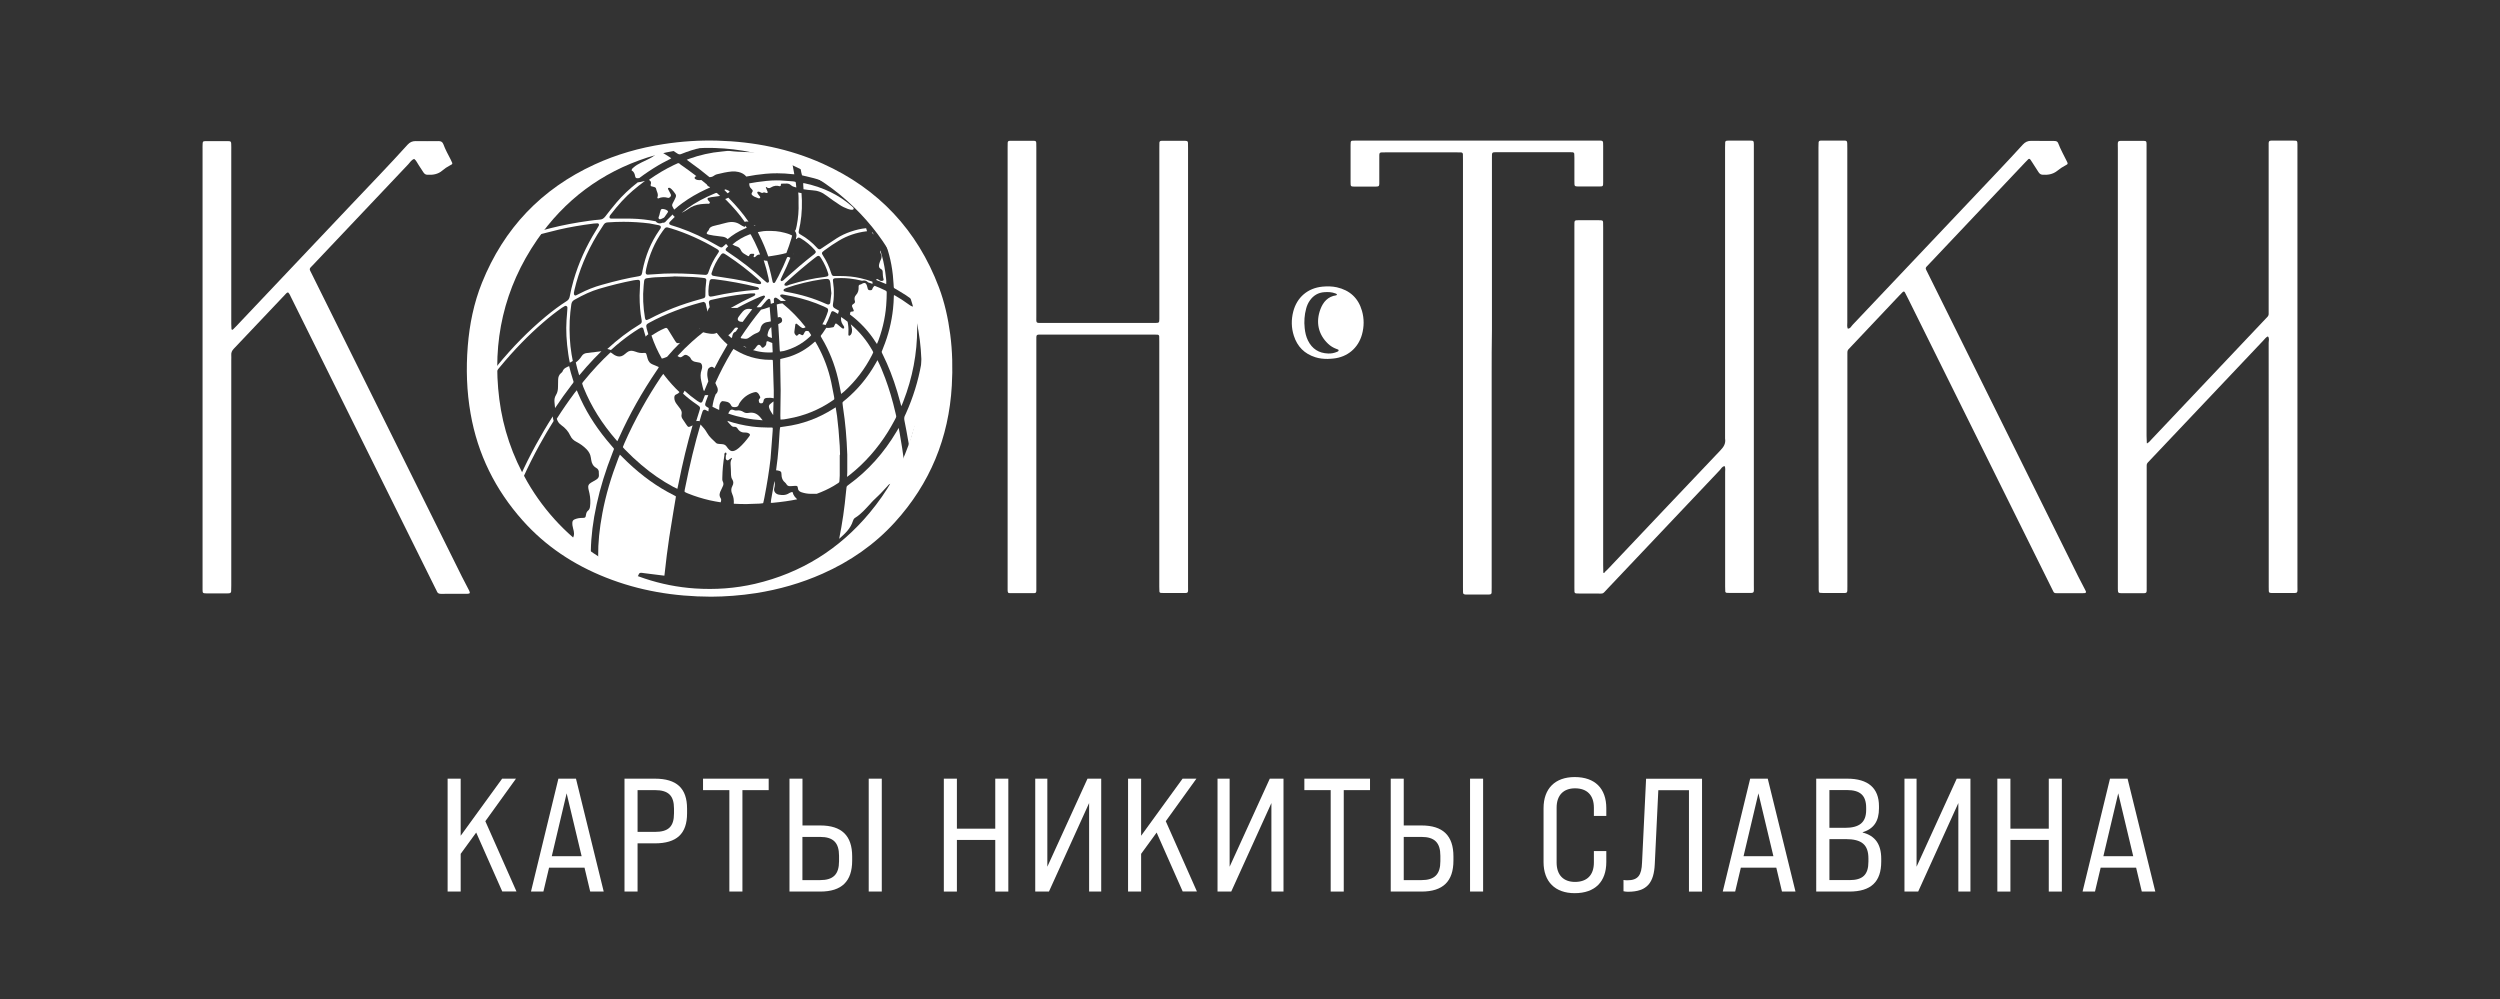 <?xml version="1.0" encoding="UTF-8"?> <!-- Generator: Adobe Illustrator 24.0.1, SVG Export Plug-In . SVG Version: 6.00 Build 0) --> <svg xmlns="http://www.w3.org/2000/svg" xmlns:xlink="http://www.w3.org/1999/xlink" id="Layer_1" x="0px" y="0px" viewBox="0 0 388.39 155.27" style="enable-background:new 0 0 388.39 155.27;" xml:space="preserve"><rect x="0" y="0" width="388.39" height="155.27" fill="#333333" stroke="none"/> <style type="text/css"> .st0{fill:#FFFFFF;} </style> <g> <path class="st0" d="M73.98,129.34l-2.41,3.31v5.86h-2.03v-17.54h2.03v8.87l6.44-8.87h2.15l-4.76,6.61l4.84,10.92h-2.21 L73.98,129.34z"></path> <path class="st0" d="M90.81,134.8H85.3l-0.88,3.71h-1.93l4.26-17.54h2.73l4.31,17.54h-2.1L90.81,134.8z M90.36,133.02l-2.33-9.77 l-2.31,9.77H90.36z"></path> <path class="st0" d="M97.02,120.97h4.71c3.41,0,5.01,1.5,5.01,4.66v0.73c0,3.16-1.6,4.66-5.01,4.66h-2.68v7.49h-2.03V120.97z M101.73,129.24c2.1,0,2.98-0.8,2.98-2.88v-0.73c0-2.05-0.88-2.88-2.98-2.88h-2.68v6.49H101.73z"></path> <path class="st0" d="M113.3,122.75h-4.08v-1.78h10.2v1.78h-4.08v15.76h-2.03V122.75z"></path> <path class="st0" d="M122.64,120.97h2.03v7.27h2.76c3.33,0,4.96,1.58,4.96,4.81v0.65c0,3.23-1.63,4.81-4.96,4.81h-4.78V120.97z M127.42,136.73c2.03,0,2.93-0.9,2.93-2.93v-0.85c0-2.03-0.9-2.93-2.93-2.93h-2.76v6.71H127.42z M134.96,120.97h2.03v17.54h-2.03 V120.97z"></path> <path class="st0" d="M146.63,120.97h2.03v7.77h5.96v-7.77h2.03v17.54h-2.03v-8.02h-5.96v8.02h-2.03V120.97z"></path> <path class="st0" d="M171.08,120.97v17.54h-1.88v-13.75l-6.24,13.75h-2.13v-17.54h1.88v13.68l6.24-13.68H171.08z"></path> <path class="st0" d="M179.69,129.34l-2.41,3.31v5.86h-2.03v-17.54h2.03v8.87l6.44-8.87h2.15l-4.76,6.61l4.84,10.92h-2.21 L179.69,129.34z"></path> <path class="st0" d="M199.4,120.97v17.54h-1.88v-13.75l-6.24,13.75h-2.13v-17.54h1.88v13.68l6.24-13.68H199.4z"></path> <path class="st0" d="M206.72,122.75h-4.08v-1.78h10.2v1.78h-4.08v15.76h-2.03V122.75z"></path> <path class="st0" d="M216.05,120.97h2.03v7.27h2.76c3.33,0,4.96,1.58,4.96,4.81v0.65c0,3.23-1.63,4.81-4.96,4.81h-4.78V120.97z M220.84,136.73c2.03,0,2.93-0.9,2.93-2.93v-0.85c0-2.03-0.9-2.93-2.93-2.93h-2.76v6.71H220.84z M228.38,120.97h2.03v17.54h-2.03 V120.97z"></path> <path class="st0" d="M239.8,133.93v-8.37c0-3.06,1.8-4.84,4.84-4.84c3.16,0,4.91,1.78,4.91,4.84v1.2h-1.93v-1.28 c0-1.98-1.1-3.01-2.93-3.01c-1.75,0-2.86,1.03-2.86,3.01V134c0,1.98,1.1,3.01,2.86,3.01c1.83,0,2.93-1.03,2.93-3.01v-1.78h1.93v1.7 c0,3.06-1.75,4.84-4.91,4.84C241.6,138.76,239.8,136.98,239.8,133.93z"></path> <path class="st0" d="M252.22,138.46v-1.75c0.17,0.03,0.38,0.05,0.58,0.05c1.7,0,2.23-0.8,2.3-2.73l0.63-13.05h8.69v17.54h-2.03 v-15.76h-4.76l-0.55,11.47c-0.13,2.86-1.15,4.31-4.16,4.31C252.67,138.54,252.44,138.51,252.22,138.46z"></path> <path class="st0" d="M275.96,134.8h-5.51l-0.88,3.71h-1.93l4.26-17.54h2.73l4.31,17.54h-2.1L275.96,134.8z M275.51,133.02 l-2.33-9.77l-2.31,9.77H275.51z"></path> <path class="st0" d="M282.17,120.97h4.81c3.26,0,4.93,1.48,4.93,4.28v0.33c0,1.98-0.8,3.18-2.53,3.71v0.05 c1.95,0.5,2.88,1.83,2.88,4.08v0.43c0,3.16-1.6,4.66-4.96,4.66h-5.14V120.97z M286.61,128.61c2.28,0,3.31-0.85,3.31-2.78v-0.33 c0-1.93-0.93-2.76-2.98-2.76h-2.73v5.86H286.61z M287.31,136.73c2.08,0,2.96-0.83,2.96-2.88v-0.48c0-2.13-1.03-3.01-3.53-3.01 h-2.53v6.36H287.31z"></path> <path class="st0" d="M306.12,120.97v17.54h-1.88v-13.75L298,138.51h-2.13v-17.54h1.88v13.68l6.24-13.68H306.12z"></path> <path class="st0" d="M310.3,120.97h2.03v7.77h5.96v-7.77h2.03v17.54h-2.03v-8.02h-5.96v8.02h-2.03V120.97z"></path> <path class="st0" d="M331.86,134.8h-5.51l-0.88,3.71h-1.93l4.26-17.54h2.73l4.31,17.54h-2.1L331.86,134.8z M331.41,133.02 l-2.33-9.77l-2.31,9.77H331.41z"></path> </g> <g> <path class="st0" d="M110.48,92.7c-5.8-0.02-11.19-0.93-16.36-2.98c-4.98-1.97-9.35-4.85-12.92-8.86 c-4.25-4.77-6.99-10.29-8.09-16.6c-0.61-3.47-0.72-6.97-0.44-10.48c0.27-3.39,0.94-6.7,2.21-9.86c3.4-8.44,9.23-14.57,17.5-18.37 c3.41-1.57,6.98-2.59,10.69-3.16c2.78-0.43,5.58-0.62,8.4-0.54c5.68,0.16,11.16,1.25,16.35,3.58c8.66,3.9,14.67,10.31,18.04,19.19 c0.89,2.36,1.43,4.81,1.76,7.31c0.35,2.65,0.4,5.31,0.25,7.97c-0.46,8.12-3.38,15.23-8.86,21.25c-3.16,3.47-6.95,6.08-11.23,7.98 c-3.31,1.47-6.77,2.46-10.35,3.02C115.04,92.52,112.64,92.69,110.48,92.7z M143.17,57.24c-0.01-1.97-0.15-3.93-0.49-5.87 c-1.29-7.49-4.59-13.94-10.06-19.23c-5.61-5.42-12.33-8.47-20.11-9.07c-4.06-0.31-8.05,0.15-11.93,1.4 c-7.16,2.32-12.88,6.61-17.14,12.79c-5.14,7.47-7.01,15.77-5.87,24.75c0.58,4.57,2.05,8.85,4.35,12.84 c5.55,9.61,15.32,15.85,26.05,16.57c3.15,0.21,6.26-0.01,9.33-0.72c7.17-1.68,13.11-5.39,17.81-11.04 C140.51,73.17,143.09,65.65,143.17,57.24z"></path> <path class="st0" d="M333.63,68.83c0.26-0.12,0.41-0.36,0.6-0.55c5.92-6.25,11.83-12.5,17.74-18.75c0.09-0.09,0.17-0.18,0.26-0.27 c0.15-0.15,0.23-0.32,0.22-0.53c-0.01-0.22,0-0.45,0-0.67c0-8.38,0-16.76,0-25.14c0-1.19-0.12-1.07,1.08-1.08c0.87,0,1.74,0,2.61,0 c0.17,0,0.35,0.01,0.52,0.02c0.14,0.01,0.22,0.1,0.24,0.24c0.01,0.1,0.02,0.2,0.02,0.3c0,0.22,0,0.45,0,0.67 c0,22.61,0,45.21,0,67.82c0,1.42,0.19,1.22-1.21,1.24c-0.8,0.01-1.59,0-2.39,0c-0.17,0-0.35,0-0.52-0.01 c-0.24-0.02-0.32-0.09-0.33-0.31c-0.01-0.22-0.01-0.45-0.01-0.67c0-3.85,0-7.71,0-11.56c0-8.78,0-17.56-0.01-26.34 c0-0.32,0.15-0.69-0.12-0.98c-0.31,0.13-0.49,0.41-0.71,0.64c-5.85,6.17-11.69,12.35-17.54,18.53c-0.12,0.13-0.24,0.26-0.36,0.38 c-0.15,0.15-0.23,0.32-0.22,0.53c0.01,0.22,0,0.45,0,0.67c0,6.04,0,12.09,0,18.13c0,1.1,0.11,1.02-0.99,1.02c-0.87,0-1.74,0-2.61,0 c-0.17,0-0.35,0-0.52-0.01c-0.26-0.02-0.33-0.1-0.35-0.38c-0.01-0.12-0.01-0.25-0.01-0.37c0-0.17,0-0.35,0-0.52 c0-22.58,0-45.16,0-67.75c0-1.39-0.2-1.24,1.21-1.25c0.77-0.01,1.54,0,2.31,0c0.15,0,0.3,0,0.45,0c0.43,0.02,0.48,0.06,0.49,0.47 c0.01,0.2,0,0.4,0,0.6c0,2.93,0,5.87,0,8.8c0,11.99,0,23.97,0,35.96c0,0.37,0.02,0.74,0.04,1.12 C333.56,68.94,333.59,68.9,333.63,68.83z"></path> <path class="st0" d="M282.51,56.98c0-11.34,0-22.68,0-34.02c0-0.27,0-0.55,0.02-0.82c0.01-0.17,0.1-0.28,0.28-0.29 c0.05,0,0.1-0.01,0.15-0.01c1.19,0,2.39-0.01,3.58,0c0.36,0,0.42,0.07,0.44,0.45c0.01,0.25,0.01,0.5,0.01,0.75 c0,9.03,0,18.05,0,27.08c0,0.31-0.07,0.64,0.08,0.94c0.41-0.01,0.54-0.39,0.77-0.62c7.6-8.01,15.18-16.03,22.77-24.05 c1.23-1.3,2.45-2.61,3.65-3.93c0.37-0.4,0.77-0.59,1.3-0.58c1.12,0.02,2.24,0.01,3.36,0.01c0.12,0,0.25,0.01,0.37,0.02 c0.22,0.02,0.38,0.12,0.46,0.33c0.38,1,0.91,1.93,1.38,2.89c0.15,0.31,0.13,0.37-0.17,0.52c-0.49,0.25-0.94,0.55-1.37,0.9 c-0.68,0.54-1.48,0.66-2.32,0.59c-0.27-0.02-0.45-0.2-0.59-0.42c-0.32-0.5-0.65-1-0.97-1.51c-0.09-0.15-0.19-0.29-0.29-0.43 c-0.09-0.11-0.2-0.15-0.32-0.04c-0.16,0.15-0.32,0.31-0.47,0.48c-1.5,1.59-3.01,3.18-4.51,4.77c-3.47,3.67-6.94,7.33-10.4,11 c-0.7,0.74-0.67,0.54-0.22,1.45c7.8,15.73,15.59,31.45,23.39,47.17c0.31,0.62,0.64,1.24,0.96,1.85c0.07,0.13,0.14,0.26,0.2,0.4 c0.06,0.14-0.01,0.26-0.14,0.28c-0.15,0.01-0.3,0.02-0.45,0.02c-1.24,0-2.49,0-3.73,0c-0.12,0-0.25,0-0.37-0.01 c-0.16-0.01-0.28-0.08-0.35-0.23c-0.1-0.2-0.2-0.4-0.3-0.6c-7.41-14.94-14.82-29.89-22.23-44.83c-0.18-0.36-0.36-0.71-0.54-1.06 c-0.09-0.17-0.21-0.18-0.36-0.04c-0.18,0.17-0.35,0.35-0.52,0.53c-2.51,2.66-5.02,5.31-7.53,7.97c-0.56,0.59-0.53,0.47-0.53,1.31 c0,8.03,0,16.06,0,24.1c0,3.95,0,7.91,0,11.86c0,1.06,0.06,0.97-0.96,0.97c-0.92,0-1.84,0-2.76,0c-0.17,0-0.35-0.01-0.52-0.03 c-0.11-0.01-0.17-0.09-0.19-0.2c-0.02-0.1-0.03-0.2-0.03-0.3c0-0.25,0-0.5,0-0.75C282.51,79.56,282.51,68.27,282.51,56.98z"></path> <path class="st0" d="M44.75,45.42c-0.23,0.06-0.35,0.23-0.48,0.37c-2.65,2.8-5.29,5.6-7.95,8.39c-0.28,0.29-0.42,0.6-0.39,0.99 c0.02,0.25,0,0.5,0,0.75c0,11.69,0,23.38,0,35.06c0,0.3-0.01,0.6-0.02,0.89c-0.01,0.17-0.11,0.27-0.28,0.3 c-0.12,0.02-0.25,0.02-0.37,0.02c-1.04,0-2.09,0-3.13,0c-0.15,0-0.3-0.01-0.44-0.03c-0.1-0.02-0.18-0.09-0.2-0.2 c-0.02-0.1-0.02-0.2-0.02-0.3c0-0.27,0-0.55,0-0.82c0-22.53,0-45.06,0-67.59c0-0.3-0.01-0.6,0.01-0.9 c0.01-0.34,0.07-0.42,0.38-0.42c1.22-0.01,2.44-0.01,3.65,0c0.32,0,0.4,0.08,0.41,0.4c0.02,0.35,0.01,0.7,0.01,1.04 c0,8.98,0,17.95,0,26.93c0,0.27,0.01,0.55,0.03,0.82c0.01,0.1,0.15,0.15,0.22,0.08c0.18-0.17,0.35-0.35,0.53-0.53 c5.95-6.28,11.9-12.56,17.84-18.85c2.94-3.11,5.92-6.18,8.78-9.35c0.35-0.38,0.72-0.55,1.23-0.55c1.19,0.02,2.39,0.01,3.58,0 c0.37,0,0.6,0.12,0.74,0.48c0.3,0.82,0.72,1.58,1.12,2.35c0.09,0.18,0.18,0.36,0.25,0.54c0.04,0.1,0.02,0.2-0.08,0.26 c-0.1,0.07-0.21,0.12-0.32,0.18c-0.4,0.21-0.77,0.45-1.11,0.75c-0.68,0.6-1.51,0.72-2.37,0.67c-0.27-0.01-0.46-0.17-0.6-0.39 c-0.24-0.37-0.48-0.76-0.73-1.12c-0.23-0.32-0.36-0.71-0.69-0.95c-0.43,0.14-0.64,0.53-0.92,0.83 c-4.94,5.22-9.88,10.44-14.82,15.66c-0.1,0.11-0.2,0.22-0.31,0.32c-0.19,0.18-0.23,0.37-0.09,0.6c0.08,0.13,0.13,0.27,0.2,0.4 C56.2,58.2,63.97,73.88,71.75,89.56c0.29,0.58,0.59,1.15,0.89,1.72c0.08,0.15,0.16,0.31,0.24,0.46c0.19,0.4,0.14,0.49-0.27,0.51 c-0.02,0-0.05,0-0.07,0c-1.34,0-2.69-0.01-4.03,0.01c-0.31,0-0.53-0.09-0.64-0.39c-0.06-0.16-0.15-0.31-0.23-0.47 c-7.47-15.06-14.93-30.11-22.4-45.17C45.09,45.95,45,45.64,44.75,45.42z"></path> <path class="st0" d="M184.57,56.97c0,11.34,0,22.68,0,34.02c0,1.3,0.16,1.13-1.16,1.14c-0.85,0.01-1.69,0-2.54,0 c-0.17,0-0.35-0.01-0.52-0.02c-0.14-0.01-0.23-0.1-0.23-0.24c-0.01-0.25-0.02-0.5-0.02-0.74c0-6.07,0-12.13,0-18.2 c0-6.61,0-13.23,0-19.84c0-0.27,0-0.55-0.01-0.82c-0.01-0.18-0.11-0.27-0.28-0.28c-0.2-0.01-0.4-0.01-0.6-0.01 c-5.77,0-11.54,0-17.3,0c-0.98,0-0.91-0.07-0.91,0.95c0,12.68,0,25.36,0,38.05c0,0.25,0.01,0.5,0,0.75 c-0.01,0.36-0.07,0.42-0.45,0.42c-1.19,0.01-2.39,0.01-3.58,0c-0.37,0-0.41-0.06-0.43-0.45c-0.01-0.2,0-0.4,0-0.6 c0-22.73,0-45.46,0-68.18c0-0.25,0-0.5,0.01-0.75c0.01-0.17,0.09-0.28,0.27-0.29c0.05,0,0.1-0.01,0.15-0.01c1.19,0,2.39,0,3.58,0 c0.02,0,0.05,0,0.07,0c0.29,0.02,0.36,0.08,0.37,0.35c0.01,0.25,0.01,0.5,0.01,0.75c0,8.68,0,17.36,0,26.04 c0,1.3-0.16,1.16,1.15,1.16c5.62,0,11.24,0,16.86,0c0.15,0,0.3,0,0.45,0c0.62-0.01,0.64-0.03,0.65-0.62c0-0.22,0-0.45,0-0.67 c0-8.63,0-17.26,0-25.89c0-0.27,0-0.55,0.01-0.82c0.01-0.17,0.1-0.28,0.27-0.29c0.1-0.01,0.2-0.01,0.3-0.01c1.09,0,2.19,0,3.28,0 c0.07,0,0.15,0,0.22,0.01c0.29,0.02,0.36,0.08,0.37,0.35c0.01,0.25,0.01,0.5,0.01,0.75C184.57,34.29,184.57,45.63,184.57,56.97z"></path> <path class="st0" d="M249.35,88.84c0.19-0.19,0.4-0.37,0.58-0.57c5.78-6.1,11.55-12.22,17.34-18.3c0.52-0.54,0.86-1.07,0.73-1.83 c0-15.07,0-30.14,0-45.22c0-0.27,0.01-0.55,0.02-0.82c0.01-0.14,0.11-0.22,0.24-0.24c0.12-0.01,0.25-0.02,0.37-0.02 c1.07,0,2.14,0,3.21,0c0.12,0,0.25,0.01,0.37,0.02c0.14,0.01,0.22,0.1,0.24,0.24c0.01,0.1,0.02,0.2,0.02,0.3c0,0.22,0,0.45,0,0.67 c0,22.61,0,45.22,0,67.82c0,1.41,0.19,1.21-1.22,1.23c-0.82,0.01-1.64,0-2.46,0c-0.17,0-0.35,0-0.52-0.02 c-0.13-0.01-0.24-0.09-0.24-0.23c-0.01-0.25-0.02-0.5-0.02-0.74c0-5.92,0-11.84,0-17.76c0-0.32,0.06-0.64-0.06-0.95 c-0.41,0.02-0.55,0.39-0.77,0.62c-5.82,6.13-11.63,12.28-17.44,18.42c-0.86,0.91-0.53,0.74-1.72,0.75c-0.85,0.01-1.69,0-2.54,0 c-0.2,0-0.4,0-0.6-0.02c-0.17-0.01-0.28-0.11-0.28-0.29c-0.01-0.2-0.01-0.4-0.01-0.6c0-18.73,0-37.46,0-56.18 c0-0.96-0.05-0.91,0.88-0.91c0.92,0,1.84,0,2.76,0c0.15,0,0.3,0,0.45,0.01c0.29,0.02,0.36,0.07,0.37,0.35 c0.01,0.27,0.01,0.55,0.01,0.82c0,17.46,0,34.92,0,52.38c0,0.35,0.01,0.7,0.02,1.04c-0.02,0.07-0.03,0.16,0.04,0.18 C249.24,89.04,249.31,88.95,249.35,88.84z"></path> <path class="st0" d="M231.74,58.04c0,11.07,0,22.14,0,33.2c0,0.27,0,0.55-0.01,0.82c-0.01,0.17-0.1,0.27-0.27,0.29 c-0.05,0.01-0.1,0.01-0.15,0.01c-1.19,0-2.39,0-3.58,0c-0.02,0-0.05,0-0.07,0c-0.28-0.03-0.36-0.09-0.37-0.36 c-0.01-0.27-0.01-0.55-0.01-0.82c0-22.11,0-44.22,0-66.33c0-0.3,0-0.6-0.01-0.89c-0.01-0.17-0.11-0.27-0.28-0.28 c-0.2-0.01-0.4-0.01-0.6-0.01c-3.73,0-7.46,0-11.19,0c-1,0-0.92-0.05-0.92,0.94c0,1.14,0,2.29,0,3.43c0,0.17,0,0.35,0,0.52 c-0.02,0.34-0.07,0.4-0.39,0.42c-0.12,0.01-0.25,0.01-0.37,0.01c-0.99,0-1.99,0-2.98,0c-0.12,0-0.25,0-0.37-0.01 c-0.25-0.02-0.32-0.08-0.34-0.31c-0.01-0.12-0.01-0.25-0.01-0.37c0-1.92,0-3.83,0-5.75c0-0.15,0-0.3,0.02-0.45 c0.01-0.14,0.1-0.23,0.24-0.24c0.2-0.01,0.4-0.02,0.6-0.02c12.51,0,25.01,0,37.52,0c0.89,0,0.86-0.03,0.86,0.85 c0,1.87,0,3.73,0,5.6c0,0.67-0.01,0.68-0.65,0.68c-1.04,0.01-2.09,0-3.13,0c-0.1,0-0.2,0-0.3-0.01c-0.29-0.02-0.36-0.07-0.38-0.35 c-0.01-0.2-0.01-0.4-0.01-0.6c0-1.17,0-2.34,0-3.51c0-0.2,0-0.4-0.02-0.6c-0.01-0.14-0.11-0.22-0.24-0.24 c-0.17-0.02-0.35-0.02-0.52-0.02c-3.75,0-7.51,0-11.26,0c-0.81,0-0.77,0.04-0.77,0.8c0,8.95,0,17.91,0,26.86 C231.74,53.56,231.74,55.8,231.74,58.04z"></path> <path class="st0" d="M206.26,55.76c-0.65,0-1.29-0.06-1.91-0.26c-1.69-0.53-2.8-1.65-3.34-3.33c-0.4-1.24-0.42-2.49-0.1-3.75 c0.57-2.23,2.25-3.67,4.55-3.89c0.74-0.07,1.49-0.06,2.22,0.1c2.02,0.46,3.34,1.67,3.91,3.66c0.35,1.22,0.34,2.45,0,3.68 c-0.59,2.11-2.26,3.51-4.44,3.73C206.86,55.74,206.56,55.74,206.26,55.76z M207.71,45.8c-0.03-0.14-0.15-0.18-0.26-0.22 c-0.55-0.21-1.11-0.23-1.69-0.19c-0.96,0.06-1.7,0.5-2.25,1.27c-0.28,0.39-0.47,0.82-0.59,1.28c-0.27,0.99-0.34,2.01-0.23,3.03 c0.07,0.67,0.21,1.32,0.51,1.93c0.64,1.3,1.69,1.97,3.14,2.02c0.47,0.02,0.94-0.07,1.38-0.26c0.11-0.05,0.25-0.09,0.24-0.24 c0-0.11-0.13-0.14-0.22-0.17c-0.11-0.05-0.23-0.09-0.35-0.14c-0.39-0.17-0.74-0.4-1.05-0.69c-1.56-1.48-1.95-3.4-1.2-5.39 c0.42-1.11,1.15-1.97,2.44-2.15C207.63,45.86,207.67,45.82,207.71,45.8z"></path> <path class="st0" d="M333.63,68.83c-0.04,0.07-0.07,0.11-0.1-0.01C333.56,68.82,333.6,68.82,333.63,68.83z"></path> <path class="st0" d="M123.33,39.46c0.01-0.01,0.01-0.04,0-0.06c-0.01,0.03-0.03,0.07-0.04,0.1 C123.31,39.49,123.32,39.48,123.33,39.46z"></path> <path class="st0" d="M119.37,53.04c-0.21-0.08-0.31-0.02-0.31,0.24c0.01,0.36-0.22,0.53-0.46,0.71c-0.09,0.07-0.19,0.03-0.27-0.04 c-0.05-0.05-0.08-0.13-0.12-0.19c-0.2-0.26-0.39-0.27-0.6-0.03c-0.13,0.15-0.23,0.33-0.36,0.47c-0.08,0.09-0.17,0.15-0.27,0.19 c0.21,0.06,0.42,0.12,0.64,0.17c0.59,0.13,1.2,0.2,1.83,0.2c0.16,0,0.32,0,0.48-0.01c0.08,0,0.1-0.02,0.1-0.02 c0,0,0.01-0.02,0.01-0.07c-0.01-0.37-0.03-0.74-0.05-1.11l-0.01-0.26c-0.02-0.01-0.03-0.01-0.05-0.02 C119.74,53.2,119.56,53.11,119.37,53.04z"></path> <path class="st0" d="M128.38,30.38c0.65,0.5,1.33,0.96,2.01,1.41c0.41,0.28,0.86,0.5,1.33,0.67c0.24,0.08,0.47,0.15,0.73,0.12 c0.11-0.02,0.19-0.08,0.17-0.2c-0.01-0.04-0.02-0.07-0.03-0.11c-0.1-0.09-0.21-0.19-0.31-0.28c-1.99-1.73-4.35-2.87-7.2-3.5 c-0.06-0.01-0.12-0.02-0.18-0.03c-0.02,0-0.03,0-0.05-0.01c0,0-0.05,0-0.07,0.01c0,0.11,0,0.21,0.01,0.32 c0.01,0.21,0.03,0.41,0.04,0.62c0.45,0.08,0.9,0.13,1.36,0.16C127.01,29.6,127.73,29.87,128.38,30.38z"></path> <path class="st0" d="M113.63,52.52c0.04-0.05,0.08-0.09,0.11-0.14c0.06-0.37,0.13-0.73,0.57-0.86c0.12-0.18,0.24-0.35,0.36-0.53 c-0.02-0.04-0.07-0.06-0.11-0.08c-0.23-0.09-0.38,0.03-0.51,0.2c-0.22,0.3-0.44,0.6-0.73,0.84c-0.06,0.05-0.12,0.09-0.18,0.12 c0.02,0.02,0.04,0.04,0.07,0.07C113.34,52.27,113.48,52.39,113.63,52.52z"></path> <path class="st0" d="M117.1,34.98c0.04,0.04,0.07,0.05,0.09,0.05c0.01,0,0.02,0,0.04,0c0.06-0.01,0.12-0.02,0.17-0.04 C117.29,34.96,117.19,34.96,117.1,34.98z"></path> <path class="st0" d="M110.11,35.73c-0.03,0.09-0.12,0.16-0.18,0.23c-0.22,0.3-0.19,0.39,0.18,0.49c0.24,0.06,0.48,0.1,0.73,0.14 c0.47,0.07,0.94,0.11,1.4,0.18c0.31,0.04,0.59,0.15,0.8,0.38c0.79-0.66,1.66-1.2,2.62-1.61c0.11-0.05,0.23-0.1,0.35-0.16 c-0.06-0.12-0.13-0.23-0.2-0.34c0,0.02,0,0.03,0,0.04c-0.01,0.13-0.1,0.18-0.2,0.14c-0.18-0.07-0.37-0.16-0.53-0.27 c-0.65-0.48-1.37-0.55-2.13-0.37c-0.65,0.16-1.3,0.34-1.95,0.49C110.61,35.16,110.24,35.28,110.11,35.73z"></path> <path class="st0" d="M116.7,36.55c-0.08-0.14-0.11-0.16-0.11-0.17l0,0c-0.02,0-0.06,0.01-0.15,0.04c-0.98,0.37-1.87,0.89-2.65,1.55 c0.19,0.14,0.41,0.24,0.65,0.31c0.3,0.09,0.52,0.27,0.65,0.57c0.21,0.5,0.71,0.67,1.12,0.93c0.06,0.04,0.15,0.02,0.18-0.07 c0.12-0.37,0.43-0.27,0.68-0.28c0.08,0,0.12,0.07,0.1,0.15c-0.03,0.09-0.08,0.18-0.1,0.27c-0.01,0.03,0.04,0.08,0.07,0.11 c0.01,0.01,0.05,0.01,0.07,0c0.06-0.03,0.14-0.06,0.19-0.11c0.2-0.25,0.44-0.33,0.68-0.31c-0.09-0.25-0.19-0.5-0.29-0.75 C117.43,37.97,117.08,37.23,116.7,36.55z"></path> <path class="st0" d="M116.52,47.99c-0.47-0.05-0.84,0.07-1.13,0.41c-0.23,0.26-0.44,0.54-0.64,0.82c-0.26,0.36-0.14,0.67,0.3,0.76 c0.11,0.02,0.22,0.02,0.33,0.03c0.48-0.67,0.98-1.33,1.49-1.97C116.75,48.02,116.64,48.01,116.52,47.99z"></path> <path class="st0" d="M113.19,29.62c-0.16-0.06-0.31-0.13-0.46-0.2c-0.07,0.03-0.14,0.06-0.21,0.09c0.18,0.19,0.35,0.35,0.51,0.51 c0,0,0.01,0.01,0.01,0.01c0.11-0.07,0.22-0.14,0.33-0.23C113.29,29.72,113.25,29.64,113.19,29.62z"></path> <path class="st0" d="M124.54,27.01c0.01,0.07,0.03,0.14,0.05,0.19c0.01,0.04,0.04,0.05,0.05,0.05c0.11,0.03,0.22,0.05,0.33,0.08 c0.11,0.02,0.21,0.05,0.32,0.07c0.17,0.04,0.34,0.09,0.52,0.13c0.43,0.1,0.87,0.21,1.3,0.35c2.51,0.81,4.64,2.06,6.39,3.72 c0.05,0,0.1-0.02,0.13-0.07c0.02-0.03,0-0.1-0.02-0.14c-0.35-0.52-0.77-0.97-1.29-1.33c-0.14-0.1-0.33-0.15-0.39-0.33 c-0.09-0.29-0.33-0.36-0.58-0.4c-0.22-0.04-0.44-0.06-0.67-0.05c-0.29,0.01-0.52-0.09-0.75-0.26c-0.93-0.71-1.95-1.3-3.02-1.77 c-0.86-0.38-1.69-0.81-2.49-1.33c-0.04-0.02-0.07-0.04-0.11-0.07c0.06,0.32,0.12,0.64,0.18,0.96L124.54,27.01z"></path> <path class="st0" d="M105.65,53.27c-0.45,0.09-0.51,0.09-0.77-0.31c-0.37-0.59-0.73-1.19-1.1-1.78c-0.17-0.27-0.25-0.29-0.56-0.16 c-0.71,0.3-1.37,0.7-2.01,1.11c0.42,1.25,0.96,2.45,1.61,3.58c0.21-0.04,0.41-0.11,0.6-0.19c0.07-0.03,0.15-0.06,0.22-0.09 C104.28,54.68,104.94,53.96,105.65,53.27z"></path> <path class="st0" d="M120,67.46l0.04-0.55c0.01-0.1,0.01-0.21,0.01-0.35c0-0.11,0-0.13-0.16-0.14c-0.1,0-0.21,0-0.31,0h-0.07 c-0.07,0-0.14,0-0.21,0c-0.68-0.01-1.58-0.04-2.48-0.16c-1.3-0.17-2.57-0.46-3.82-0.88c0.08,0.24,0.31,0.39,0.46,0.58 c0.03,0.04,0.07,0.07,0.1,0.11c0.14,0.16,0.3,0.26,0.52,0.24c0.22-0.02,0.39,0.08,0.5,0.26c0.29,0.48,0.71,0.67,1.26,0.63 c0.17-0.01,0.34,0.04,0.5,0.13c0.19,0.1,0.23,0.24,0.09,0.42c-0.49,0.66-1.01,1.29-1.63,1.83c-0.21,0.18-0.43,0.34-0.69,0.44 c-0.31,0.12-0.59,0.08-0.82-0.15c-0.14-0.14-0.28-0.29-0.38-0.46c-0.18-0.28-0.43-0.39-0.75-0.41c-0.17-0.01-0.35-0.03-0.52-0.04 c-0.15-0.01-0.3-0.05-0.41-0.16c-0.49-0.49-1.04-0.92-1.38-1.54c-0.25-0.46-0.59-0.86-0.95-1.24c-0.02-0.03-0.05-0.05-0.07-0.07 c-0.87,2.92-1.66,6.17-2.44,10.08c-0.03,0.13-0.04,0.26-0.03,0.39c0,0,0,0,0,0c0,0,0,0,0.01,0c0.15,0.09,0.32,0.17,0.5,0.24 c1.08,0.44,2.21,0.79,3.37,1.06c0.57,0.13,1.14,0.23,1.72,0.32c0.01-0.02,0.01-0.04,0.02-0.06c0.06-0.19,0.1-0.41-0.02-0.58 c-0.29-0.44-0.16-0.85,0.06-1.26c0.09-0.18,0.16-0.37,0.25-0.54c0.14-0.26,0.17-0.51,0.03-0.78c-0.11-0.2-0.09-0.44-0.08-0.66 c0.02-1.15,0.13-2.28,0.32-3.41c-0.02-0.15-0.02-0.29,0.1-0.4c0.03-0.03,0.09-0.04,0.13-0.03c0.04,0.01,0.08,0.06,0.09,0.1 c0.02,0.12-0.01,0.24-0.09,0.34c0,0.26-0.12,0.6,0.18,0.74c0.21,0.1,0.37-0.21,0.58-0.28c0.02-0.01,0.05-0.01,0.07-0.02 c0.03-0.03,0.08-0.08,0.09-0.07c0.07,0.05,0.05,0.11,0,0.16c-0.16,0.24-0.2,0.5-0.19,0.78c0.04,0.57,0.06,1.14,0.07,1.71 c0.01,0.26,0.06,0.49,0.2,0.71c0.21,0.33,0.2,0.66,0.02,0.99c-0.24,0.43-0.23,0.84-0.03,1.28c0.22,0.48,0.27,0.98,0.24,1.5 c0.56,0.03,1.13,0.05,1.71,0.05c0.11,0,0.22,0,0.33,0l0.53-0.02c0.49-0.02,0.98-0.03,1.47-0.05c0.15-0.01,0.3-0.03,0.49-0.06 c0.01,0,0.03-0.01,0.04-0.03c0.06-0.26,0.14-0.56,0.19-0.86c0.42-2.15,0.73-4.12,0.95-6.02C119.81,70.01,119.91,68.71,120,67.46z"></path> <path class="st0" d="M141.14,42.31c0-0.01,0-0.03,0-0.04c-0.11-0.35-0.23-0.69-0.36-1.03c-0.08-0.09-0.18-0.18-0.28-0.27 c-0.11-0.09-0.22-0.21-0.31-0.32c-0.2-0.23-0.37-0.49-0.37-0.79c0-0.36-0.17-0.61-0.41-0.84c-0.14-0.14-0.27-0.3-0.4-0.45 c-0.05-0.05-0.11-0.09-0.14-0.14c-0.02-0.03,0-0.1,0.03-0.13c0.07-0.05,0.13-0.03,0.17,0.05c0.07,0.02,0.15,0.06,0.21,0.04 c0.07-0.02,0.08-0.12,0.05-0.19c-0.18-0.33-0.37-0.64-0.55-0.97c-0.06-0.12-0.15-0.2-0.26-0.26c-0.59-0.35-1.03-0.86-1.43-1.4 c-0.06-0.08-0.12-0.16-0.18-0.23c-0.08-0.09-0.17-0.09-0.26-0.03c-0.08,0.05-0.15,0.09-0.23,0.07c0.24,0.43,0.47,0.87,0.68,1.33 c0.84,1.83,1.38,3.85,1.61,6.02c0.05,0.46,0.08,0.92,0.11,1.37c0.01,0.16,0.02,0.33,0.03,0.49c0.01,0.12,0.04,0.16,0.1,0.19 c0.16,0.09,0.32,0.18,0.48,0.28l0.04,0.02c0.91,0.53,1.69,1.04,2.39,1.57c0.14,0.1,0.24,0.2,0.31,0.31 c0.1,0.15,0.03,0.35-0.04,0.45c-0.05,0.07-0.18,0.2-0.34,0.2h-0.03l-0.04-0.01c-0.13-0.04-0.26-0.1-0.39-0.2 c-0.73-0.53-1.48-1.03-2.23-1.46c-0.07-0.04-0.14-0.07-0.22-0.1c-0.01,0.09-0.02,0.17-0.02,0.25c-0.01,0.57-0.05,1.17-0.12,1.88 c-0.22,2.07-0.73,4.11-1.52,6.04c-0.03,0.06-0.05,0.13-0.07,0.19c-0.05,0.12-0.1,0.25-0.15,0.37c-0.03,0.06-0.04,0.13,0.02,0.25 c0.07,0.15,0.14,0.3,0.21,0.44c0.19,0.38,0.38,0.78,0.55,1.18c0.8,1.8,1.47,3.76,2.11,6.17c0.04,0.16,0.09,0.32,0.13,0.49 c0.1-0.17,0.17-0.37,0.25-0.57c0.03-0.07,0.05-0.14,0.08-0.2c1.42-3.65,2.14-7.44,2.14-11.29c0.01-2.21-0.14-3.89-0.55-5.8 c-0.29-0.84-0.53-1.69-0.74-2.55C141.16,42.56,141.13,42.43,141.14,42.31z"></path> <path class="st0" d="M131.61,73.78c-0.01,0.1-0.01,0.2-0.02,0.31c0.18-0.12,0.34-0.25,0.47-0.35c2.29-1.82,4.27-4.06,5.9-6.67 c0.33-0.54,0.67-1.13,1.03-1.8l0.04-0.08c0.24-0.44,0.24-0.44,0.15-0.78c-0.02-0.07-0.04-0.16-0.06-0.26 c-0.45-1.96-0.98-3.73-1.6-5.4c-0.41-1.1-0.79-2-1.2-2.8c-0.05,0.1-0.11,0.19-0.16,0.29c-0.05,0.09-0.11,0.19-0.16,0.28 c-1.2,2.11-2.73,3.96-4.54,5.49c-0.1,0.08-0.19,0.15-0.26,0.21c-0.17,0.14-0.28,0.23-0.3,0.29c-0.02,0.06-0.01,0.18,0.02,0.39 c0.01,0.11,0.03,0.25,0.05,0.42c0,0.02,0.01,0.04,0.01,0.06c0.35,2.25,0.56,4.68,0.65,7.24l0,0.92c0,0.68,0,1.26,0,1.84 C131.63,73.52,131.62,73.66,131.61,73.78z"></path> <path class="st0" d="M130.5,70.41c-0.01-0.37-0.02-0.75-0.04-1.12c-0.11-1.83-0.25-3.31-0.42-4.66c-0.06-0.45-0.13-0.91-0.21-1.35 c-0.13,0.07-0.26,0.15-0.39,0.24c-2.32,1.47-4.85,2.4-7.52,2.74c-0.16,0.02-0.32,0.05-0.48,0.07l-0.18,0.03 c-0.06,0.01-0.07,0.03-0.07,0.06c-0.03,0.14-0.04,0.31-0.06,0.49c-0.03,0.46-0.06,0.92-0.09,1.38c-0.03,0.41-0.05,0.81-0.08,1.22 c-0.08,1.11-0.21,2.29-0.39,3.56c0.11,0,0.21,0.01,0.32,0.04c0.41,0.08,0.52,0.17,0.52,0.6c0,0.54,0.17,0.96,0.59,1.29 c0.08,0.06,0.13,0.15,0.18,0.23c0.14,0.25,0.37,0.32,0.63,0.3c0.25-0.01,0.5-0.04,0.74-0.05c0.26-0.01,0.39,0.05,0.4,0.32 c0.02,0.4,0.25,0.57,0.58,0.68c0.45,0.15,0.92,0.23,1.39,0.24c0.32,0.01,0.64,0.01,0.96,0c0.95-0.35,1.82-0.75,2.62-1.22 c0.18-0.11,0.37-0.22,0.54-0.34l0.21-0.13c0.1-0.06,0.15-0.15,0.16-0.26l0.01-0.17c0.02-0.23,0.04-0.47,0.04-0.71 c0.01-0.72,0-1.43,0-2.15l0-1.04l0.02,0C130.51,70.6,130.51,70.5,130.5,70.41z"></path> <path class="st0" d="M105.24,75.92c0.06-0.24,0.11-0.49,0.17-0.79c0.65-3.26,1.37-6.24,2.19-9.05c-0.05,0.02-0.09,0.05-0.14,0.07 c-0.51,0.26-0.54,0.25-0.84-0.19c-0.18-0.27-0.35-0.54-0.54-0.81c-0.17-0.23-0.26-0.47-0.19-0.77c0.08-0.34-0.04-0.64-0.24-0.91 c-0.18-0.24-0.37-0.47-0.54-0.71c-0.21-0.29-0.35-0.6-0.35-0.96c0-0.24,0.05-0.44,0.31-0.53c0.21-0.08,0.37-0.2,0.49-0.35 c-0.82-0.77-1.58-1.62-2.28-2.52l-0.04-0.06c-0.07-0.09-0.13-0.17-0.2-0.25c-0.13,0.16-0.26,0.33-0.37,0.5 c-1.03,1.54-2.01,3.13-2.91,4.75c-1.04,1.86-1.97,3.72-2.75,5.51c-0.07,0.16-0.15,0.35-0.22,0.54c-0.02,0.05-0.03,0.11,0.05,0.18 c0.08,0.09,0.17,0.18,0.25,0.27c0.83,0.86,1.69,1.66,2.54,2.38c1.62,1.38,3.23,2.48,4.92,3.39c0.19,0.1,0.4,0.2,0.66,0.32 c0.02,0.01,0.03,0.01,0.04,0.01c0,0,0,0,0,0C105.24,75.94,105.24,75.93,105.24,75.92z"></path> <path class="st0" d="M120.21,60.69l-0.04-1.27c-0.03-1.02-0.06-2.03-0.09-3.03l0-0.02c-0.01-0.2-0.01-0.41-0.04-0.45 c-0.04-0.02-0.25-0.02-0.32-0.02l-0.17,0c-0.94,0-1.91-0.15-2.88-0.43c-0.79-0.24-1.56-0.58-2.29-1.01 c-0.14-0.09-0.29-0.17-0.43-0.25l-0.01,0.02c-0.09,0.13-0.18,0.25-0.26,0.38c-0.97,1.62-1.82,3.26-2.55,4.89 c0.04,0.12,0.09,0.23,0.15,0.34c0.26,0.48,0.4,0.98-0.1,1.42c-0.26,0.62-0.41,1.27-0.5,1.93c0.23,0.12,0.45,0.23,0.67,0.33 c0.13,0.06,0.25,0.12,0.38,0.17c0.01-0.21,0.02-0.4,0.03-0.6c0.02-0.23,0.09-0.44,0.24-0.62c0.06-0.07,0.17-0.16,0.24-0.15 c0.52,0.05,1.07,0.07,1.33,0.64c0.12,0.27,0.3,0.28,0.54,0.29c0.33,0.01,0.58-0.07,0.68-0.43c0.03-0.09,0.09-0.18,0.14-0.26 c0.53-0.79,1.25-1.34,2.18-1.6c0.17-0.05,0.35-0.09,0.51,0.01c0.24,0.15,0.35,0.41,0.47,0.66c0.09,0.18-0.07,0.26-0.15,0.38 c-0.09,0.13-0.06,0.29-0.02,0.43c0.03,0.14,0.13,0.2,0.27,0.22c0.13,0.01,0.26,0,0.33-0.11c0.05-0.08,0.1-0.18,0.1-0.27 c0.03-0.31,0.22-0.43,0.49-0.46c0.37-0.04,0.73-0.03,1.09,0.06c0-0.11,0.01-0.23,0.01-0.34L120.21,60.69z"></path> <path class="st0" d="M109.91,58.55c-0.06-0.37-0.03-0.75,0.06-1.11c0.07-0.3,0.52-0.55,0.76-0.42c0.1,0.05,0.19,0.12,0.26,0.2 c0.51-1.02,1.08-2.05,1.69-3.09l0.06-0.1c0.09-0.16,0.19-0.31,0.27-0.47c0-0.01,0-0.01,0.01-0.02c-0.01-0.02-0.02-0.03-0.02-0.04 c-0.6-0.52-1.15-1.12-1.65-1.79c-0.01,0-0.02,0.01-0.02,0.01c-0.33,0.17-0.67,0.16-1.02,0.12c-0.36-0.04-0.72-0.12-1.07-0.22 c-0.61,0.48-1.2,0.97-1.76,1.48c-0.81,0.73-1.55,1.46-2.23,2.21c0.07,0.04,0.14,0.08,0.22,0.13c0.17,0.1,0.33,0.08,0.49-0.03 c0.08-0.06,0.17-0.1,0.25-0.17c0.21-0.17,0.41-0.13,0.62-0.01c0.2,0.12,0.39,0.25,0.48,0.46c0.18,0.39,0.51,0.51,0.9,0.56 c0.15,0.02,0.29,0.05,0.44,0.08c0.23,0.03,0.34,0.19,0.4,0.39c0.07,0.25,0.03,0.49-0.05,0.73c-0.21,0.58-0.19,1.17-0.05,1.76 c0.07,0.29,0.12,0.58,0.2,0.87c0.13,0.48,0.14,0.63,0.26,0.66c0.2-0.5,0.41-1,0.63-1.5C109.99,59,109.95,58.77,109.91,58.55z"></path> <path class="st0" d="M119.48,63.32c0.09,0.34,0.28,0.64,0.47,0.92c0.06,0.08,0.11,0.17,0.17,0.25c0.02-0.71,0.04-1.42,0.05-2.13 c-0.19,0.13-0.36,0.28-0.53,0.42C119.47,62.93,119.42,63.1,119.48,63.32z"></path> <path class="st0" d="M115.46,53.78c-0.01,0-0.01,0-0.02,0c0.17,0.09,0.34,0.17,0.52,0.25C115.84,53.87,115.66,53.8,115.46,53.78z"></path> <path class="st0" d="M88.88,59.7c0.26-0.34,0.26-0.34,0.18-0.56c-0.02-0.05-0.04-0.11-0.06-0.18c-0.23-0.72-0.42-1.41-0.58-2.08 c-0.43,0.17-0.85,0.34-1.03,0.83c-0.04,0.11-0.16,0.19-0.25,0.27c-0.3,0.26-0.42,0.6-0.43,0.99c-0.01,0.37-0.02,0.75-0.02,1.12 c0,0.46-0.07,0.89-0.32,1.29c-0.21,0.33-0.26,0.69-0.23,1.07c0.03,0.32,0.05,0.63,0.09,0.95c0.84-1.26,1.7-2.47,2.6-3.64 L88.88,59.7z"></path> <path class="st0" d="M121.25,65.16c0,0.01,0.02,0.02,0.02,0.02c0.03,0,0.06,0,0.09,0h0c0.3,0,0.59-0.05,0.9-0.11 c0.07-0.01,0.15-0.03,0.22-0.04c2.44-0.42,4.74-1.35,6.83-2.78c0.05-0.04,0.11-0.08,0.16-0.11l0.08-0.06 c0.05-0.04,0.07-0.08,0.06-0.13c-0.01-0.17-0.02-0.3-0.05-0.41l-0.09-0.46c-0.11-0.57-0.22-1.16-0.34-1.73 c-0.43-1.98-1.14-3.88-2.11-5.65c-0.11-0.2-0.2-0.36-0.29-0.51c-0.04-0.07-0.07-0.11-0.09-0.13c-0.02,0.01-0.05,0.03-0.1,0.07 c-0.07,0.06-0.14,0.12-0.21,0.18c-0.1,0.09-0.2,0.18-0.31,0.26c-1.26,1.02-2.67,1.71-4.2,2.06c-0.19,0.04-0.38,0.09-0.58,0.14 c-0.01,0-0.01,0.01-0.02,0.01c-0.01,0.2-0.02,0.42-0.01,0.65c0.02,1.02,0.03,2.04,0.05,3.12l0.02,1.06c0,0-0.04,2.86-0.05,3.96 C121.24,64.81,121.24,64.99,121.25,65.16z"></path> <path class="st0" d="M102.92,32.46c-0.13-0.01-0.24,0.07-0.28,0.2c-0.07,0.23-0.15,0.47-0.19,0.71c-0.04,0.22-0.28,0.51-0.03,0.66 c0.19,0.12,0.45-0.11,0.68-0.19c0.06-0.02,0.11-0.09,0.16-0.15c0.16-0.22,0.31-0.44,0.46-0.66c0.03-0.04,0.04-0.09,0.07-0.15 c-0.03-0.05-0.05-0.13-0.1-0.16C103.45,32.54,103.19,32.48,102.92,32.46z"></path> <path class="st0" d="M105.61,25.45c-0.03-0.02-0.06-0.04-0.1-0.06c-0.05-0.03-0.09-0.05-0.13-0.05c-0.03,0-0.05,0.01-0.08,0.02 l-0.11,0.05c-0.17,0.07-0.33,0.15-0.5,0.23c-1.32,0.63-2.58,1.38-3.83,2.26c0,0.02,0.01,0.04,0.01,0.06 c0.02,0.06,0.09,0.11,0.15,0.16c0.11,0.09,0.12,0.21,0.12,0.33c-0.01,0.14-0.12,0.28-0.02,0.47c0.16,0.04,0.35,0.08,0.54,0.14 c0.12,0.04,0.24,0.11,0.26,0.24c0.08,0.45,0.43,0.86,0.21,1.36c-0.04,0.1,0.08,0.21,0.17,0.16c0.47-0.22,0.96-0.23,1.45-0.09 c0.12,0.04,0.24-0.01,0.34-0.1c0.15-0.14,0.2-0.29,0.11-0.46c-0.13-0.27-0.28-0.53-0.41-0.79c-0.03-0.06-0.03-0.16,0.06-0.19 c0.06-0.02,0.15-0.02,0.21,0c0.24,0.13,0.42,0.35,0.59,0.56c0.48,0.61,0.47,0.63,0.13,1.32c-0.44,0.89-0.5,0.69-0.04,1.5 c0.42-0.37,0.85-0.72,1.3-1.04c1.1-0.8,2.29-1.49,3.64-2.12l0.14-0.06c0.17-0.08,0.34-0.15,0.5-0.23c-0.03-0.03-0.07-0.07-0.1-0.1 c-0.18-0.05-0.33-0.17-0.42-0.37c-0.27-0.23-0.55-0.45-0.83-0.68c-0.02,0-0.04,0-0.07,0c-0.15,0.02-0.3,0.02-0.45,0 c-0.12-0.01-0.25-0.05-0.35-0.1c-0.11-0.06-0.22-0.16-0.18-0.29c0.02-0.08,0.12-0.16,0.2-0.19c0.02-0.01,0.05-0.02,0.08-0.02 c-0.78-0.6-1.61-1.21-2.52-1.84C105.68,25.49,105.64,25.47,105.61,25.45z"></path> <path class="st0" d="M91.84,87.51c0-0.18-0.01-0.36-0.02-0.54c-0.02-0.46-0.03-0.94-0.03-1.4c0.04-2.25,0.33-4.61,0.9-7.21 c0.57-2.62,1.38-5.24,2.47-8.01c0.04-0.1,0.07-0.18,0.1-0.26c0.08-0.19,0.13-0.32,0.12-0.37c-0.01-0.05-0.1-0.15-0.23-0.3 c-0.05-0.06-0.11-0.13-0.18-0.21c-2.02-2.32-3.58-4.67-4.75-7.18c-0.13-0.28-0.26-0.57-0.38-0.85c-0.06-0.15-0.13-0.3-0.19-0.45 c-0.02-0.04-0.03-0.07-0.05-0.1c-0.12,0.14-0.24,0.28-0.34,0.42c-0.96,1.28-1.87,2.6-2.76,4c0.11,0.41,0.33,0.74,0.7,1 c0.6,0.42,1.08,0.95,1.39,1.62c0.2,0.45,0.53,0.76,0.97,0.98c0.58,0.3,1.1,0.67,1.56,1.14c0.36,0.37,0.6,0.79,0.67,1.3 c0.02,0.12,0.04,0.25,0.06,0.37c0.07,0.52,0.3,0.96,0.76,1.22c0.33,0.18,0.45,0.44,0.42,0.79c0,0.07,0,0.15,0.01,0.22 c0.07,0.4-0.12,0.66-0.45,0.85c-0.26,0.14-0.52,0.29-0.78,0.45c-0.38,0.23-0.49,0.5-0.4,0.94c0.05,0.24,0.12,0.48,0.17,0.73 c0.14,0.66,0.17,1.33,0.09,2c-0.03,0.25-0.09,0.49-0.3,0.66c-0.21,0.16-0.29,0.38-0.33,0.64c-0.06,0.45-0.13,0.5-0.57,0.5 c-0.43,0-0.84,0.06-1.23,0.24c-0.2,0.09-0.3,0.24-0.32,0.46c-0.02,0.33,0.03,0.64,0.12,0.96c0.15,0.51,0.24,1.01-0.07,1.51 c-0.15,0.24-0.12,0.53,0.03,0.78c0.1,0.17,0.18,0.35,0.27,0.53c0.16,0.31,0.34,0.61,0.33,0.98c-0.01,0.16,0.09,0.28,0.21,0.38 c0.15,0.13,0.31,0.26,0.46,0.37c0.51,0.38,1.04,0.72,1.59,1.02C91.85,87.64,91.84,87.58,91.84,87.51z"></path> <path class="st0" d="M130.69,61.19c0.17-0.13,0.34-0.26,0.49-0.4c1.74-1.58,3.18-3.46,4.27-5.59c0.05-0.09,0.09-0.18,0.13-0.27 l0.06-0.13c0.02-0.04,0.03-0.08-0.01-0.16l-0.04-0.07c-0.02-0.04-0.04-0.08-0.06-0.12c-0.88-1.56-2-2.92-3.36-4.07 c0.05,0.15,0.08,0.3,0.13,0.45c0.07,0.22,0.09,0.44,0.06,0.66c-0.03,0.26-0.11,0.48-0.33,0.64c-0.03,0.02-0.1,0.03-0.14,0.01 c-0.04-0.01-0.09-0.06-0.09-0.1c-0.01-0.15,0-0.3,0.01-0.44c0.03-0.55-0.02-1.09-0.13-1.62c-0.33-0.26-0.66-0.5-1.01-0.73 c-0.05,0.4,0,0.79,0.26,1.18c0.09,0.14,0.22,0.27,0.22,0.46c0,0.04-0.03,0.1-0.06,0.12c-0.03,0.03-0.1,0.06-0.13,0.04 c-0.09-0.04-0.18-0.09-0.25-0.15c-0.19-0.15-0.38-0.32-0.57-0.48c-0.3-0.24-0.34-0.23-0.5,0.14c-0.05,0.12-0.08,0.25-0.22,0.28 c-0.35,0.06-0.72,0.15-1.05,0.08c-0.17,0.27-0.34,0.53-0.53,0.79l-0.04,0.06c-0.08,0.1-0.15,0.21-0.24,0.31 c-0.07,0.08-0.07,0.14-0.02,0.23l0.12,0.21c0.15,0.25,0.29,0.51,0.44,0.77c1.06,1.96,1.82,4.09,2.27,6.36 c0.1,0.52,0.21,1.05,0.31,1.57L130.69,61.19z"></path> <path class="st0" d="M98.67,27.37c0.05,0.27,0.17,0.34,0.42,0.32c0.08-0.01,0.15-0.02,0.23-0.03c0.9-0.68,1.89-1.34,2.96-1.98 c0.4-0.24,0.83-0.46,1.23-0.67c0.2-0.11,0.41-0.21,0.61-0.32c0.06-0.03,0.12-0.07,0.17-0.1c-0.1-0.07-0.2-0.15-0.3-0.21 c-0.31-0.2-0.62-0.39-0.93-0.58c-0.17-0.11-0.35-0.22-0.52-0.33c-0.19,0.05-0.35,0.14-0.48,0.3c-0.32,0.39-0.74,0.66-1.19,0.88 c-0.42,0.21-0.85,0.41-1.27,0.62c-0.42,0.21-0.84,0.44-1.19,0.76c-0.12,0.11-0.29,0.2-0.28,0.47 C98.48,26.65,98.6,26.99,98.67,27.37z"></path> <path class="st0" d="M89.98,58.3c0.04-0.04,0.08-0.08,0.12-0.12c0.14-0.16,0.28-0.33,0.42-0.49c0.2-0.23,0.4-0.47,0.6-0.7 c0.77-0.87,1.54-1.67,2.31-2.42c0,0-0.01,0-0.01,0c-0.74,0.08-1.48,0.18-2.22,0.27c-0.36,0.04-0.64,0.17-0.85,0.51 c-0.24,0.39-0.55,0.7-0.9,0.96c0.14,0.63,0.3,1.25,0.49,1.86C89.95,58.21,89.96,58.26,89.98,58.3z"></path> <path class="st0" d="M120,78.12c1.5-0.14,2.73-0.32,3.85-0.55c-0.29-0.3-0.6-0.58-0.67-1.02c-0.02-0.11-0.15-0.12-0.25-0.08 c-0.12,0.04-0.24,0.08-0.34,0.15c-0.49,0.33-1.03,0.33-1.58,0.23c-0.5-0.08-0.87-0.52-0.72-1.02c0.11-0.39,0.11-0.74,0.03-1.1 c-0.09,0.54-0.19,1.08-0.29,1.6c-0.08,0.43-0.16,0.86-0.23,1.29c-0.03,0.16-0.04,0.32-0.05,0.49c0.04,0,0.09,0.01,0.13,0.01 C119.91,78.13,119.95,78.13,120,78.12z"></path> <path class="st0" d="M90.59,60.04c0.03,0.07,0.05,0.14,0.08,0.2c1.18,2.91,2.85,5.58,5.11,8.17c0.04,0.05,0.08,0.09,0.13,0.13 c0.11-0.22,0.2-0.42,0.29-0.61c1.58-3.52,3.56-7.05,5.89-10.47l0.03-0.04c0.07-0.1,0.14-0.2,0.2-0.31c0-0.01,0-0.02,0.01-0.03 c0-0.01,0-0.01,0-0.02c0-0.01-0.01-0.01-0.01-0.02c0-0.01-0.01-0.02-0.01-0.03c-0.3-0.13-0.6-0.28-0.91-0.39 c-0.41-0.15-0.64-0.45-0.77-0.85c-0.07-0.21-0.12-0.43-0.18-0.65c-0.08-0.27-0.13-0.32-0.43-0.29c-0.43,0.05-0.84-0.02-1.24-0.18 c-0.12-0.05-0.24-0.07-0.36-0.11c-0.39-0.11-0.74-0.03-1.05,0.23c-0.17,0.14-0.34,0.29-0.53,0.42c-0.36,0.23-0.75,0.26-1.14,0.08 c-0.16-0.07-0.32-0.15-0.45-0.26c-0.13-0.11-0.26-0.2-0.4-0.27c-1.4,1.3-2.77,2.76-4.13,4.43c-0.14,0.17-0.26,0.31-0.27,0.38 c-0.01,0.05,0.02,0.14,0.09,0.32L90.59,60.04z"></path> <path class="st0" d="M105.23,23.85c0.13,0.09,0.24,0.13,0.36,0.13c0.08,0,0.17-0.02,0.26-0.06c1-0.41,2.08-0.75,3.3-1.04 c0.88-0.21,1.82-0.37,2.96-0.52c0.05-0.01,0.1-0.01,0.15-0.01c-0.29-0.02-0.57-0.05-0.86-0.1c-1.34,0.05-2.69,0.06-4.01,0.27 c-1.09,0.17-2.17,0.39-3.25,0.61C104.51,23.37,104.88,23.6,105.23,23.85z"></path> <path class="st0" d="M139.76,67.23c-0.03-0.19-0.07-0.39-0.11-0.58l-0.03-0.17c-0.05,0.09-0.11,0.18-0.16,0.27 c-0.06,0.1-0.11,0.19-0.17,0.29c-1.96,3.31-4.44,6.08-7.38,8.22l-0.24,0.18c-0.1,0.07-0.15,0.16-0.16,0.28 c-0.01,0.13-0.03,0.25-0.04,0.38c-0.01,0.12-0.03,0.24-0.04,0.36c-0.22,2.4-0.57,4.83-1.06,7.25c0.89-0.79,1.77-1.58,2.14-2.78 c0.06-0.19,0.14-0.36,0.33-0.48c0.95-0.58,1.65-1.42,2.4-2.22c0.14-0.15,0.26-0.31,0.4-0.44c0.79-0.72,1.54-1.48,2.25-2.29 c0.07-0.07,0.12-0.17,0.2-0.22c0.21-0.15,0.42-0.18,0.51,0.15c0.04,0.14,0.06,0.29,0.11,0.43c0.01,0.03,0.07,0.07,0.11,0.07 c0.04,0,0.11-0.03,0.12-0.05c0.04-0.14,0.08-0.29,0.1-0.43c0.09-0.65,0.31-1.25,0.58-1.84c0.2-0.43,0.41-0.85,0.62-1.27 c0.08-0.16,0.16-0.33,0.23-0.49C140.29,70.43,140.07,68.94,139.76,67.23z"></path> <path class="st0" d="M103.22,89.43c0.24-2.26,0.49-4.19,0.76-6c0.2-1.32,0.42-2.66,0.64-3.96c0.1-0.6,0.2-1.19,0.3-1.79l0.02-0.1 c0.02-0.14,0.05-0.27,0.06-0.4c0.01-0.07-0.02-0.08-0.04-0.1c-0.11-0.06-0.21-0.12-0.32-0.17c-2.51-1.26-4.86-2.94-7.18-5.14 c-0.23-0.22-0.47-0.45-0.69-0.68c-0.12-0.12-0.25-0.25-0.37-0.37c-0.03-0.03-0.07-0.06-0.1-0.09l0,0.01 c-0.08,0.17-0.15,0.34-0.22,0.51c-1.15,2.99-1.97,5.78-2.49,8.54c-0.47,2.47-0.68,4.67-0.66,6.7c0,0.26,0.02,0.52,0.03,0.77 c0.01,0.14,0.01,0.28,0.02,0.41c0,0.13,0,0.32-0.13,0.46c-0.04,0.04-0.09,0.07-0.14,0.1c1.28,0.61,2.64,1.03,4.07,1.28 c0.66,0.12,1.33,0.19,2,0.16c0.18-0.01,0.36-0.03,0.41-0.24c0.08-0.31,0.28-0.38,0.56-0.33c0.15,0.02,0.29,0.05,0.44,0.06 c0.96,0.12,1.92,0.24,2.89,0.36C103.11,89.42,103.17,89.43,103.22,89.43z"></path> <path class="st0" d="M145.76,52.02c-0.02-0.12-0.04-0.25-0.06-0.37c-0.26-1.68-0.98-3.17-1.87-4.6c-0.04-0.06-0.09-0.12-0.14-0.17 c-0.06-0.06-0.22-0.02-0.24,0.07c-0.02,0.11-0.04,0.22-0.06,0.33c0.05,0.42,0.09,0.83,0.12,1.25c0.41,5.42-0.53,10.72-2.78,15.73 l-0.02,0.04c-0.03,0.06-0.05,0.12-0.09,0.19c-0.14,0.25-0.18,0.51-0.11,0.85c0.19,0.95,0.43,2.19,0.64,3.45 c0.03,0.16,0.05,0.32,0.08,0.48c0.41-1.56,0.84-3.1,1.47-4.6c1.02-2.45,1.66-4.99,1.92-7.64c0.12-1.2,0.25-0.96-0.3-2.06 c-0.32-0.63-0.19-1.27,0.3-1.78c0.21-0.22,0.45-0.4,0.73-0.5C145.71,52.58,145.81,52.35,145.76,52.02z"></path> <path class="st0" d="M119.33,51.6c-0.18,0.62-0.14,0.71,0.51,0.88c0.03,0.01,0.06,0.01,0.09,0.02c-0.01-0.15-0.02-0.3-0.03-0.46 c-0.02-0.4-0.05-0.81-0.08-1.22C119.58,51.01,119.43,51.27,119.33,51.6z"></path> <path class="st0" d="M123.25,28.18c-0.21-0.02-0.42-0.03-0.62-0.05c-0.48-0.04-0.97-0.08-1.45-0.1c-0.17-0.01-0.35-0.01-0.52-0.01 c-1.06,0-2.14,0.14-3.07,0.27c-0.4,0.06-0.8,0.12-1.2,0.2c0.01,0.06,0.01,0.11,0.02,0.17c0.02,0.24,0.08,0.43,0.25,0.59 c0.07,0.07,0.13,0.15,0.2,0.22c0.11,0.13,0.11,0.23,0,0.39c-0.16,0.23-0.12,0.36,0.05,0.5c0.21,0.18,0.47,0.28,0.73,0.37 c0.13,0.05,0.3,0.16,0.42,0.03c0.14-0.15-0.05-0.26-0.12-0.37c-0.08-0.12-0.19-0.23-0.26-0.36c-0.03-0.06-0.05-0.16-0.02-0.2 c0.03-0.05,0.13-0.06,0.2-0.06c0.24,0.01,0.44,0.31,0.69,0.16c0.26-0.15,0.47,0.17,0.71,0.01c0.03-0.24-0.17-0.41-0.19-0.63 c-0.08-0.06-0.13-0.15-0.06-0.22c0.09-0.09,0.15,0.03,0.21,0.08c0.19,0.1,0.38,0.06,0.55-0.05c0.44-0.28,0.91-0.33,1.4-0.18 c0.05-0.04,0.1-0.09,0.15-0.13c0-0.07,0-0.15,0-0.22c0.05-0.06,0.1-0.08,0.18-0.06c0.17,0,0.35,0,0.52-0.01 c0.34-0.03,0.63,0.02,0.89,0.27c0.2,0.2,0.48,0.24,0.74,0.32c0.02,0.01,0.04,0.01,0.06,0.02c-0.02-0.23-0.04-0.46-0.07-0.69 c-0.02-0.17-0.04-0.2-0.24-0.23C123.33,28.19,123.29,28.18,123.25,28.18z"></path> <path class="st0" d="M105.91,33.04c0.02-0.01,0.04-0.01,0.06-0.02c0.31-0.15,0.62-0.32,0.9-0.52c0.6-0.44,1.26-0.69,1.99-0.78 c0.32-0.04,0.64-0.05,0.97-0.07c0.14-0.01,0.34,0.06,0.42-0.08c0.12-0.2-0.13-0.28-0.21-0.42c-0.03-0.04-0.06-0.08-0.08-0.12 c-0.08-0.12-0.04-0.26,0.09-0.3c0.17-0.05,0.34-0.08,0.51-0.11c0.39-0.06,0.79-0.09,1.18-0.16c0.04-0.01,0.09-0.02,0.13-0.02 c-0.14-0.13-0.28-0.27-0.43-0.4c-0.07-0.07-0.12-0.07-0.16-0.07c-0.04,0-0.09,0.01-0.15,0.04c-0.16,0.07-0.32,0.14-0.48,0.21 c-0.25,0.1-0.5,0.21-0.74,0.33C108.37,31.27,107.06,32.09,105.91,33.04z"></path> <path class="st0" d="M135.6,36.18c-0.05-0.09-0.1-0.1-0.15-0.1l-0.01,0c0.08,0.14,0.18,0.26,0.3,0.37 C135.69,36.36,135.64,36.27,135.6,36.18z"></path> <path class="st0" d="M119.57,47.7c-0.68,0.24-1.03,0.36-1.34,0.41c-1.1,1.34-2.15,2.78-3.16,4.3c0.01,0.06,0.05,0.14,0.07,0.14 c0.41,0.05,0.82,0.21,1.21-0.09c0.4-0.3,0.81-0.58,1.28-0.75c0.29-0.11,0.45-0.3,0.5-0.59c0.12-0.68,0.54-1.04,1.22-1.11 c0.1-0.01,0.19-0.04,0.29-0.06c0.04-0.01,0.07-0.01,0.11-0.02c-0.01-0.11-0.02-0.22-0.02-0.32 C119.69,48.97,119.63,48.33,119.57,47.7z"></path> <path class="st0" d="M123.06,36.59c0-0.01,0-0.01-0.01-0.01c-0.16-0.09-0.3-0.15-0.44-0.2c-0.96-0.33-1.87-0.5-2.77-0.5 c-0.07,0-0.14,0-0.21,0l-0.33,0c-0.06,0-0.13,0-0.19,0l-0.06,0c-0.15,0-0.3,0.01-0.44,0.03c-0.28,0.04-0.56,0.09-0.88,0.15 c0.08,0.17,0.14,0.32,0.22,0.46c0.55,1.08,1.01,2.19,1.4,3.32c0.08-0.01,0.17-0.02,0.25-0.03c0.86-0.14,1.73-0.26,2.57-0.51 c0.3-0.76,0.55-1.5,0.77-2.24C122.99,36.93,123.03,36.76,123.06,36.59z"></path> <path class="st0" d="M107.03,24.68c-0.11,0.04-0.22,0.09-0.34,0.14c0.13,0.1,0.28,0.22,0.44,0.33c1.12,0.8,2.14,1.58,3.09,2.37 c0.24,0,0.47-0.05,0.68-0.21c0.13-0.1,0.3-0.19,0.46-0.23c0.77-0.19,1.55-0.37,2.34-0.44c0.35-0.03,0.69,0,1.04,0.08 c0.51,0.12,0.92,0.36,1.2,0.71c0.98-0.19,1.98-0.34,2.98-0.43c0.6-0.06,1.22-0.08,1.83-0.08c0.78,0,1.58,0.05,2.38,0.14 c0.09,0.01,0.18,0.01,0.27,0.02c-0.09-0.51-0.18-1.06-0.29-1.59c-0.02-0.11-0.05-0.23-0.08-0.34c-0.9-0.44-1.85-0.78-2.82-1.07 c-0.11-0.03-0.22-0.07-0.33-0.11c-0.79-0.13-1.58-0.22-2.37-0.28c-0.53-0.04-1.07-0.06-1.59-0.07c-0.85-0.03-1.72-0.06-2.58-0.17 c-0.02,0-0.03,0-0.05,0c-0.02,0-0.04,0-0.06,0c-0.03,0-0.05,0-0.08,0h-0.2l0,0l-0.81,0.09C110.42,23.69,108.71,24.08,107.03,24.68z "></path> <path class="st0" d="M136.03,53.14c0.06,0.1,0.13,0.2,0.21,0.3c0.08-0.18,0.16-0.37,0.23-0.55c0.75-2.05,1.17-4.13,1.25-6.19 l0.01-0.17c0.01-0.08,0.01-0.14,0.01-0.2c0.01-0.3,0.01-0.59,0.02-0.89c0-0.14-0.04-0.23-0.16-0.28c-0.02-0.01-0.05-0.02-0.07-0.04 c-0.02-0.01-0.04-0.02-0.06-0.03c-0.54-0.26-1.06-0.49-1.59-0.69c-0.17,0.13-0.3,0.3-0.36,0.52c-0.06,0.2-0.28,0.17-0.45,0.16 c-0.14-0.01-0.22-0.1-0.26-0.23c-0.06-0.19-0.09-0.39-0.16-0.57c-0.14-0.34-0.36-0.4-0.71-0.21c-0.09,0.05-0.17,0.12-0.26,0.13 c-0.22,0.02-0.3,0.15-0.29,0.35c0.03,0.49-0.06,0.93-0.42,1.3c-0.24,0.25-0.26,0.58-0.16,0.91c0.05,0.16,0.01,0.29-0.13,0.39 c-0.06,0.04-0.12,0.09-0.18,0.13c-0.14,0.1-0.17,0.24-0.1,0.39c0.07,0.16,0.15,0.32,0.21,0.48c0.07,0.17,0.02,0.24-0.21,0.25 c-0.13,0.01-0.28,0-0.3,0.14c-0.02,0.1-0.04,0.21-0.06,0.31C133.65,50.06,134.99,51.5,136.03,53.14z"></path> <path class="st0" d="M137.65,43.22c-0.04-0.32-0.07-0.64-0.12-0.96c-0.16-1.16-0.41-2.28-0.76-3.35c-0.09,0.16-0.02,0.33,0.07,0.51 c0.18,0.31,0.15,0.61,0,0.92c-0.1,0.2-0.18,0.41-0.24,0.63c-0.09,0.33-0.1,0.64,0.27,0.83c0.17,0.09,0.25,0.23,0.26,0.42 c0.01,0.4,0.03,0.79,0.14,1.18c0.04,0.15-0.09,0.21-0.22,0.24c-0.13,0.03-0.25,0.01-0.36-0.06c-0.1-0.07-0.2-0.14-0.31-0.2 c-0.11-0.06-0.25,0.01-0.27,0.11c0.38,0.14,0.76,0.3,1.14,0.47c0.14,0.06,0.33,0.15,0.43,0.17c0.01-0.11,0.01-0.33,0.01-0.48 C137.68,43.51,137.67,43.37,137.65,43.22z"></path> <path class="st0" d="M115.72,22.48c-0.32-0.02-0.64-0.04-0.96-0.04C115.05,22.46,115.37,22.47,115.72,22.48z"></path> <path class="st0" d="M118.48,65.29c-0.08-0.1-0.15-0.19-0.23-0.29c-0.48-0.65-1.08-1.01-1.92-0.86c-0.27,0.05-0.56,0.04-0.8-0.12 c-0.33-0.22-0.67-0.3-1.06-0.25c-0.2,0.03-0.4-0.02-0.58-0.1c-0.22-0.08-0.4-0.01-0.52,0.16c-0.1,0.14-0.17,0.28-0.23,0.42 c1.68,0.58,3.46,0.93,5.3,1.04C118.46,65.29,118.47,65.29,118.48,65.29z"></path> <path class="st0" d="M121.33,50.13c-0.14,0.09-0.28,0.17-0.43,0.24c0.01,0.16,0.03,0.33,0.04,0.49c0.05,0.76,0.09,1.52,0.13,2.27 c0.02,0.39,0.04,0.77,0.06,1.16c0.01,0.11,0.02,0.23,0.04,0.32c0,0,0,0,0,0l0.11-0.01c0.15-0.01,0.3-0.03,0.43-0.06 c1.53-0.38,2.89-1.11,4.06-2.19c0.09-0.08,0.17-0.16,0.23-0.25c0.01-0.02,0.02-0.03,0.02-0.03c-0.05-0.1-0.12-0.2-0.18-0.3 c-0.08-0.11-0.16-0.22-0.24-0.33c-0.47-0.08-0.49-0.04-0.75,0.47c-0.1,0.2-0.18,0.21-0.42,0.08c-0.26-0.15-0.27-0.15-0.51,0.09 c-0.08,0.09-0.16,0.11-0.25,0.03c-0.17-0.16-0.29-0.34-0.26-0.59c0.05-0.37,0.1-0.74,0.15-1.11c0.01-0.1,0.16-0.16,0.23-0.1 c0.15,0.12,0.3,0.26,0.45,0.38c0.12,0.09,0.23,0.18,0.37,0.25c0.17,0.08,0.34,0.02,0.49-0.08c0.02-0.01,0.03-0.03,0.05-0.04 c-1.06-1.37-2.27-2.6-3.6-3.69c-0.29,0.02-0.59,0.08-0.88,0.17l0,0.02l0,0l0.05,0.61c0.02,0.3,0.05,0.6,0.08,0.9 c0.01,0.17,0.03,0.34,0.04,0.51c0.02-0.01,0.04-0.03,0.07-0.04c0.14-0.07,0.29-0.05,0.42,0.04 C121.56,49.53,121.58,49.96,121.33,50.13z"></path> <path class="st0" d="M108.68,65.44c-0.1-0.03-0.2-0.04-0.31-0.04c-0.07,0-0.14,0.01-0.21,0.02c0.16-0.54,0.32-1.02,0.46-1.47 c0.22-0.67,0.2-0.73-0.32-1.08l-0.07-0.05c-0.73-0.49-1.44-1.05-2.11-1.66c0.08-0.13,0.15-0.28,0.23-0.46 c0.62,0.57,1.28,1.09,1.95,1.56c0.12,0.08,0.25,0.16,0.37,0.23c0.07,0.04,0.13,0.06,0.19,0.06c0.12,0,0.21-0.06,0.26-0.17 c0.08-0.18,0.14-0.34,0.2-0.49c0.05-0.13,0.1-0.26,0.15-0.39l0.04-0.1c0.04,0,0.08,0,0.13-0.01c0.07,0,0.15-0.01,0.25-0.01 c0.03,0,0.11,0,0.11,0c0.01,0,0.02,0,0.04,0c-0.08,0.21-0.17,0.43-0.25,0.65c-0.04,0.12-0.09,0.23-0.13,0.35 c-0.19,0.57-0.16,0.67,0.33,0.94c0.03,0.02,0.12,0.06,0.12,0.06c-0.02,0.17-0.04,0.34-0.06,0.54l-0.11-0.06 c-0.11-0.06-0.21-0.11-0.32-0.17c-0.05-0.03-0.11-0.04-0.16-0.04c-0.14,0-0.25,0.09-0.31,0.25c-0.07,0.19-0.13,0.38-0.19,0.57 C108.87,64.8,108.78,65.12,108.68,65.44z"></path> <path class="st0" d="M108.68,51.05c-0.01,0.01-0.01,0.01-0.02,0.02c0.02,0.01,0.03,0.02,0.05,0.02c0.01,0.01,0.02,0.01,0.04,0.02 C108.73,51.08,108.7,51.06,108.68,51.05z"></path> <path class="st0" d="M108.68,51.05c-0.01,0.01-0.01,0.01-0.02,0.02c0.02,0.01,0.03,0.02,0.05,0.02c0.01,0.01,0.02,0.01,0.04,0.02 C108.73,51.08,108.7,51.06,108.68,51.05z"></path> <path class="st0" d="M80.98,74.65c-0.05,0-0.12-0.03-0.23-0.09c-0.06-0.03-0.1-0.11-0.09-0.13c0.06-0.17,0.12-0.33,0.18-0.48 c0.69-1.54,1.47-3.11,2.39-4.8c0.85-1.55,1.73-3.05,2.64-4.46c0.02,0.13,0.04,0.25,0.06,0.37c0.02,0.11,0.05,0.22,0.08,0.34 c-0.76,1.21-1.5,2.46-2.19,3.72c-0.92,1.67-1.76,3.35-2.51,5l-0.04,0.1c-0.04,0.08-0.07,0.16-0.11,0.24 C81.06,74.63,81.02,74.65,80.98,74.65L80.98,74.65z"></path> <path class="st0" d="M77.22,57.56c-0.05,0-0.13-0.05-0.25-0.15c-0.05-0.04-0.07-0.11-0.04-0.16l0.02-0.04 c0.01-0.03,0.03-0.05,0.05-0.08c0.07-0.1,0.15-0.19,0.23-0.29c2.42-2.95,4.88-5.44,7.51-7.63c1.16-0.97,2.24-1.76,3.29-2.43 c0.28-0.17,0.42-0.39,0.48-0.71c0.15-0.82,0.35-1.64,0.6-2.53c0.77-2.66,1.94-5.28,3.5-7.77c0.16-0.25,0.31-0.51,0.42-0.71 c0.04-0.07,0.04-0.17,0-0.25c-0.04-0.07-0.11-0.11-0.18-0.11l-0.11,0c-0.16,0-0.33,0.01-0.5,0.03c-1.97,0.25-3.73,0.55-5.37,0.93 c-0.68,0.16-1.37,0.34-2.04,0.51c-0.29,0.07-0.57,0.15-0.86,0.22c-0.05,0.01-0.1,0.03-0.15,0.04c-0.05,0.01-0.09,0.03-0.14,0.04 c-0.07,0.02-0.12,0.03-0.17,0.03c-0.08,0-0.15-0.02-0.19-0.26c-0.02-0.13,0-0.16,0.1-0.2l0.05-0.02c0.08-0.03,0.15-0.06,0.22-0.08 l0.41-0.11c0.48-0.13,0.98-0.26,1.47-0.39c1.9-0.48,3.87-0.85,5.99-1.14c0.5-0.07,1.07-0.14,1.62-0.18 c0.36-0.02,0.61-0.17,0.86-0.49c0.46-0.6,1.07-1.39,1.72-2.15c0.96-1.13,2.05-2.16,3.32-3.15c0.01,0,0.02,0,0.03,0 c0.13-0.01,0.27-0.03,0.44-0.07c0.1-0.02,0.19-0.04,0.29-0.07c0.13-0.03,0.25-0.06,0.36-0.08c-0.65,0.48-1.3,1-1.92,1.53 c-1.14,0.98-2.23,2.17-3.44,3.74l-0.02,0.02c-0.03,0.04-0.06,0.08-0.08,0.13c-0.03,0.08-0.06,0.16-0.05,0.24 c0.01,0.18,0.19,0.18,0.25,0.19c0.06,0,0.12,0,0.18,0c0.07,0,0.14,0,0.22,0c0.07,0,0.14,0,0.21,0c0.26,0,0.53,0,0.79,0 c0.29,0,0.58,0,0.86,0c0.36,0,0.67,0,0.95,0.01c1.23,0.03,2.49,0.17,3.72,0.41c0.06,0.09,0.14,0.16,0.24,0.22 c0.12,0.07,0.25,0.11,0.39,0.11c0.17,0,0.32-0.06,0.44-0.11c0.03,0,0.05,0.01,0.08,0.01c0.15,0,0.29-0.06,0.39-0.18 c0.05-0.05,0.1-0.11,0.15-0.16c0.05-0.06,0.1-0.11,0.16-0.17c0.23-0.24,0.48-0.49,0.78-0.78c0.01,0.02,0.03,0.04,0.04,0.07 c0.08,0.13,0.18,0.23,0.29,0.31c-0.23,0.22-0.45,0.45-0.67,0.67c-0.11,0.11-0.22,0.24-0.19,0.38c0.03,0.13,0.18,0.19,0.31,0.24 c0.17,0.06,0.34,0.11,0.51,0.16c0.25,0.08,0.51,0.16,0.77,0.25c1.94,0.67,3.83,1.56,5.78,2.7c0.2,0.12,0.39,0.23,0.6,0.32 c0.04,0.02,0.09,0.02,0.12,0.02c0.07,0,0.14-0.02,0.18-0.05c0.12-0.09,0.23-0.19,0.35-0.3c0.07-0.07,0.14-0.13,0.21-0.2 c0.1,0.14,0.21,0.27,0.32,0.38c-0.07,0.06-0.13,0.13-0.2,0.19c-0.05,0.05-0.1,0.12-0.15,0.19c-0.04,0.07-0.05,0.15-0.02,0.22 c0.02,0.04,0.04,0.07,0.07,0.09c0.11,0.09,0.24,0.18,0.37,0.27c1.97,1.3,3.84,2.77,5.56,4.35c0.11,0.1,0.23,0.2,0.35,0.29 c0.04,0.03,0.09,0.05,0.15,0.05c0.03,0,0.05,0,0.08-0.01c0.05-0.02,0.08-0.07,0.1-0.12c0.01-0.02,0.02-0.03,0.03-0.05l0.02-0.03 c0,0-0.02-0.13-0.03-0.18c-0.02-0.11-0.03-0.23-0.06-0.35c-0.19-0.91-0.44-1.84-0.74-2.74c0.18,0.05,0.36,0.08,0.55,0.08 c0.23,0.71,0.42,1.42,0.58,2.13c0.03,0.15,0.07,0.31,0.1,0.46c0.05,0.24,0.1,0.47,0.16,0.7c0.01,0.06,0.08,0.15,0.16,0.16l0.02,0 c0.07,0,0.16-0.04,0.19-0.1c0.18-0.32,0.37-0.65,0.54-0.98c0.51-1,0.96-1.98,1.34-2.93l0,0c0.03-0.01,0.06-0.02,0.08-0.02 c0.05-0.01,0.09-0.02,0.12-0.02c0.03,0,0.05,0.01,0.09,0.03c0.06,0.04,0.13,0.08,0.21,0.11c-0.37,0.91-0.78,1.84-1.28,2.84 c-0.07,0.15-0.14,0.3-0.2,0.45l-0.04,0.1c-0.03,0.06,0.02,0.12,0.04,0.15c0.02,0.02,0.04,0.04,0.05,0.05l0.01,0.01l0.03,0.02 l0.04-0.01c0.17-0.03,0.29-0.14,0.39-0.24c0.02-0.02,0.05-0.05,0.07-0.07c1.57-1.41,3.01-2.64,4.43-3.75l0.06-0.04 c0.06-0.05,0.12-0.1,0.18-0.15c0.11-0.11,0.22-0.21,0.14-0.39c-0.02-0.05-0.06-0.09-0.11-0.16l-0.01-0.02 c-0.64-0.72-1.38-1.34-2.19-1.82c-0.05-0.03-0.11-0.06-0.17-0.08l-0.05-0.02c-0.03-0.01-0.05-0.02-0.09-0.02 c-0.04,0-0.07,0.01-0.11,0.02c-0.08,0.03-0.14,0.09-0.17,0.16c-0.01,0.02-0.02,0.04-0.02,0.06c-0.05-0.03-0.09-0.06-0.14-0.08 c0.02-0.08,0.03-0.15,0.05-0.21c0-0.01,0.01-0.02,0.01-0.04c0.11-0.48-0.13-0.82-0.23-0.96c0.1-0.05,0.14-0.16,0.17-0.26 c0.05-0.17,0.09-0.35,0.12-0.51c0.24-1.22,0.34-2.42,0.29-3.58c0-0.11,0-0.23,0-0.34c0-0.25,0.01-0.52-0.01-0.78 c-0.01-0.16-0.02-0.33-0.04-0.49c0.17,0.04,0.34,0.08,0.51,0.11c0.03,0.37,0.05,0.76,0.06,1.15c0.04,1.63-0.12,3.21-0.48,4.71 c-0.06,0.27-0.02,0.39,0.2,0.53l0.02,0.01c0.02,0.01,0.03,0.02,0.05,0.03c0.95,0.54,1.82,1.24,2.58,2.08 c0.06,0.06,0.12,0.13,0.2,0.17c0.06,0.03,0.12,0.04,0.18,0.04c0.04,0,0.08-0.01,0.11-0.02c0.13-0.07,0.25-0.16,0.37-0.24 c0.04-0.03,0.09-0.06,0.13-0.09c0.21-0.14,0.42-0.28,0.63-0.42c0.46-0.31,0.94-0.64,1.42-0.94c0.66-0.42,1.4-0.77,2.2-1.04 c0.83-0.28,1.58-0.45,2.3-0.52c0.02,0,0.04-0.01,0.07-0.01c0.05,0.17,0.09,0.32,0.13,0.44c0,0.01,0.01,0.03,0.01,0.04 c-0.04,0-0.09,0.01-0.13,0.01c-1.52,0.19-2.94,0.67-4.24,1.45c-0.71,0.42-1.44,0.91-2.24,1.5c-0.09,0.07-0.18,0.14-0.29,0.24 c-0.11,0.1-0.13,0.24-0.06,0.37c0.04,0.08,0.1,0.17,0.15,0.26c0.52,0.8,0.93,1.68,1.22,2.61c0.03,0.11,0.07,0.2,0.11,0.29 c0.06,0.13,0.17,0.21,0.3,0.22c0.1,0,0.2,0,0.3,0c0.1,0,0.21,0,0.31,0c0,0,0.22,0,0.31,0c1.21,0,2.26,0.11,3.21,0.33 c0.62,0.14,1.25,0.33,1.88,0.55c0,0.09,0.01,0.2,0.03,0.31c-0.01,0.01-0.02,0.01-0.03,0.02c-0.23-0.08-0.45-0.16-0.67-0.22 c-0.23-0.26-0.5-0.29-0.65-0.29c-0.09,0-0.18,0.01-0.27,0.04c-0.66-0.16-1.32-0.28-1.96-0.35c-0.41-0.04-0.83-0.07-1.3-0.07 c-0.3,0-0.61,0.01-0.95,0.03c-0.14,0.01-0.22,0.07-0.26,0.11c-0.04,0.05-0.09,0.13-0.07,0.27c0.01,0.14,0.03,0.28,0.05,0.42 c0.03,0.25,0.06,0.51,0.08,0.76c0.03,0.73,0.04,1.59-0.12,2.43c-0.07,0.35,0.04,0.58,0.33,0.71c0.11,0.05,0.21,0.11,0.32,0.18 c0.04,0.02,0.08,0.05,0.12,0.07c0.06,0.03,0.11,0.07,0.17,0.1c-0.03,0.05-0.05,0.09-0.06,0.14c-0.03,0.11-0.07,0.22-0.1,0.35 c-0.19-0.11-0.35-0.21-0.5-0.3c-0.06-0.04-0.13-0.06-0.19-0.09c-0.03-0.01-0.05-0.02-0.08-0.03l-0.04-0.02l-0.04,0.02 c-0.02,0.01-0.03,0.01-0.05,0.02c-0.05,0.02-0.11,0.04-0.13,0.09c-0.08,0.19-0.16,0.39-0.22,0.56c-0.19,0.51-0.42,1.01-0.68,1.49 c-0.17-0.07-0.34-0.11-0.5-0.12c0.35-0.62,0.64-1.29,0.86-1.99c0.01-0.03,0.01-0.06,0.02-0.09l0.01-0.07 c0.03-0.17-0.04-0.32-0.2-0.4c-0.14-0.07-0.3-0.16-0.47-0.23c-1.53-0.68-3.15-1.2-4.82-1.56c-0.39-0.08-0.79-0.16-1.14-0.22 c-0.16-0.03-0.31-0.06-0.45-0.08l-0.01,0l-0.06,0c-0.13,0.01-0.27,0.01-0.29,0.16c-0.01,0.08,0.05,0.16,0.09,0.2 c0.05,0.05,0.1,0.09,0.15,0.13l0.03,0.02c0.2,0.15,0.4,0.32,0.63,0.5c-0.12-0.01-0.24-0.01-0.35-0.01c-0.14,0-0.28,0.01-0.44,0.02 c-0.03-0.02-0.05-0.04-0.08-0.06c-0.06-0.05-0.11-0.09-0.17-0.13c-0.11-0.08-0.22-0.16-0.32-0.23l-0.04-0.03 c-0.08-0.05-0.16-0.08-0.23-0.08c-0.05,0-0.1,0.02-0.15,0.05c-0.09,0.07-0.11,0.21-0.11,0.28c0.01,0.15,0.02,0.3,0.03,0.47 c-0.16,0.06-0.33,0.12-0.5,0.17l-0.04-0.44c-0.01-0.1-0.03-0.18-0.06-0.25c-0.03-0.06-0.13-0.1-0.18-0.1 c-0.02,0-0.05,0.01-0.07,0.02c-0.11,0.07-0.22,0.15-0.3,0.24c-0.27,0.3-0.55,0.63-0.88,1.03c-0.14,0.03-0.25,0.04-0.38,0.04 c-0.08,0-0.17,0-0.29-0.02c0.37-0.45,0.74-0.9,1.12-1.33c0.06-0.07,0.1-0.14,0.14-0.21l0.03-0.05c0.03-0.06,0.01-0.13-0.03-0.16 c-0.01-0.01-0.06-0.06-0.12-0.06h-0.01l-0.02,0l-0.11,0.03c-0.13,0.04-0.26,0.08-0.39,0.13c-1.21,0.52-2.43,1.11-3.61,1.76h-1.01 c1.15-0.66,2.33-1.27,3.53-1.82c0.07-0.03,0.13-0.08,0.19-0.12l0.01-0.01c0.04-0.03,0.05-0.07,0.06-0.1 c0.02-0.06,0.01-0.11-0.02-0.15c-0.03-0.04-0.08-0.06-0.13-0.06c-0.06,0-0.13,0-0.2,0l-0.28,0c-1.5,0.14-3.11,0.37-4.77,0.7 c-0.51,0.1-1.02,0.22-1.46,0.32c-0.26,0.06-0.37,0.21-0.33,0.47c0.03,0.21,0.07,0.43,0.12,0.66c-0.17,0.19-0.28,0.43-0.32,0.7 c-0.12-0.4-0.22-0.81-0.29-1.2c-0.01-0.03-0.03-0.12-0.09-0.18c-0.04-0.04-0.09-0.07-0.14-0.1c-0.02-0.01-0.04-0.02-0.06-0.03 l-0.03-0.02c0,0-0.16,0.04-0.23,0.05c-0.14,0.03-0.27,0.06-0.4,0.1c-1.28,0.35-2.54,0.76-3.76,1.23c-1.47,0.56-2.81,1.17-4.07,1.86 c-0.49,0.26-0.53,0.37-0.4,0.93c0,0.02,0.02,0.07,0.02,0.07c0.06,0.24,0.14,0.49,0.23,0.79c-0.15,0.1-0.28,0.21-0.41,0.37 c-0.09-0.29-0.18-0.58-0.26-0.87l-0.01-0.05c-0.03-0.1-0.06-0.21-0.09-0.31c-0.03-0.11-0.15-0.19-0.27-0.19 c-0.04,0-0.07,0.01-0.1,0.02l-0.02,0.01c-0.1,0.05-0.21,0.11-0.31,0.17c-0.94,0.58-1.86,1.24-2.74,1.94 c-0.54,0.43-1.08,0.89-1.6,1.37c-0.17-0.07-0.36-0.13-0.56-0.17c1.63-1.5,3.26-2.74,4.98-3.78c0.08-0.05,0.18-0.11,0.26-0.19 c0.06-0.06,0.1-0.16,0.11-0.25c0.01-0.12-0.01-0.24-0.02-0.32c-0.21-1.09-0.31-2.28-0.31-3.77l0.02-0.48 c0.02-0.41,0.04-0.82,0.05-1.23c0.01-0.13,0.01-0.28,0-0.45c0-0.14-0.14-0.27-0.27-0.27l-0.02,0l-0.16,0.01 c-0.19,0.02-0.39,0.03-0.58,0.07c-1.73,0.33-3.53,0.78-5.36,1.32c-1.17,0.35-2.38,0.89-3.82,1.71c-0.28,0.16-0.42,0.37-0.47,0.71 c-0.1,0.74-0.21,1.62-0.25,2.53c-0.07,1.86,0.02,3.57,0.29,5.22c0.05,0.31,0.11,0.64,0.19,1.03c-0.14,0.1-0.3,0.19-0.46,0.27 c-0.1-0.45-0.18-0.9-0.24-1.33c-0.29-1.97-0.38-3.72-0.27-5.33c0.02-0.3,0.04-0.6,0.07-0.89c0.02-0.27,0.04-0.54,0.06-0.82 c0-0.06,0-0.13,0-0.19l0-0.05c-0.01-0.12-0.16-0.22-0.28-0.22c-0.03,0-0.06,0.01-0.09,0.02l-0.11,0.06 c-0.13,0.08-0.27,0.15-0.4,0.24c-0.94,0.66-1.89,1.4-2.88,2.26c-2.29,1.97-4.51,4.26-6.61,6.79c-0.05,0.06-0.09,0.11-0.14,0.17 c-0.09,0.11-0.19,0.23-0.29,0.34C77.31,57.52,77.26,57.56,77.22,57.56z M104.04,42.99c-0.68,0.02-1.46,0.05-2.24,0.09 c-0.34,0.02-0.69,0.06-1.02,0.11c-0.1,0.01-0.21,0.03-0.31,0.04c-0.24,0.03-0.37,0.17-0.4,0.42c-0.02,0.19-0.04,0.38-0.06,0.57 l-0.02,0.24c-0.15,1.58-0.08,3.19,0.21,4.93c0.02,0.09,0.04,0.17,0.08,0.24c0.03,0.06,0.12,0.1,0.18,0.1h0.01l0.03-0.01 c0.16-0.06,0.3-0.12,0.42-0.18c2.38-1.26,4.93-2.25,7.82-3.04c0.19-0.05,0.39-0.11,0.58-0.17c0.16-0.05,0.26-0.19,0.26-0.36 c0-0.15,0.01-0.3,0.01-0.45c0-0.24,0-0.49,0.02-0.74c0.02-0.28,0.05-0.57,0.08-0.85c0.02-0.14,0.03-0.27,0.04-0.41 c0.01-0.13-0.11-0.29-0.24-0.31c-0.09-0.01-0.19-0.03-0.28-0.04l-0.09-0.01c-0.98-0.12-1.99-0.15-3.05-0.18 c-0.42-0.01-0.85-0.03-1.3-0.04l0,0C104.76,42.96,104.3,42.98,104.04,42.99z M128.49,43.33l-0.06,0c-0.25,0.01-0.51,0.03-0.77,0.07 c-1.85,0.27-3.7,0.72-5.5,1.34c-0.11,0.04-0.21,0.09-0.35,0.17c-0.06,0.04-0.07,0.12-0.08,0.18c-0.01,0.07,0.04,0.14,0.1,0.16 l0.06,0.02c0.1,0.03,0.2,0.06,0.31,0.08c2.24,0.4,4.24,1,6.09,1.84c0.09,0.04,0.18,0.07,0.29,0.11c0.03,0.01,0.06,0.01,0.09,0.01 c0.12,0,0.23-0.07,0.28-0.17c0.01-0.03,0.02-0.05,0.03-0.08c0.04-0.36,0.09-0.72,0.13-1.09l0.05-0.42l-0.04-0.39 c-0.03-0.38-0.07-0.77-0.11-1.15c-0.01-0.1-0.03-0.2-0.06-0.3c-0.01-0.04-0.02-0.08-0.04-0.12c-0.07-0.16-0.2-0.25-0.38-0.25 C128.52,43.32,128.51,43.32,128.49,43.33z M110.59,43.36c-0.02,0-0.05,0-0.07,0.01c-0.14,0.03-0.25,0.15-0.28,0.28 c-0.11,0.58-0.18,1.06-0.19,1.57l0.01,0.18c0.01,0.14,0.02,0.28,0.02,0.42c0.01,0.12,0.16,0.26,0.29,0.26l0.02,0 c0.03,0,0.07-0.01,0.1-0.01c0.09-0.01,0.19-0.02,0.28-0.04c2.29-0.51,4.61-0.86,6.91-1.02c0.06,0,0.11-0.02,0.17-0.05l0.05-0.02 l0.01-0.06c0,0,0.01-0.1-0.04-0.14l-0.03-0.03c-0.05-0.04-0.11-0.09-0.18-0.11c-2.15-0.53-4.37-0.94-6.6-1.22 c-0.15-0.02-0.3-0.02-0.44-0.02L110.59,43.36z M96.88,34.46c-0.8,0-1.64,0.03-2.49,0.09c-0.27,0.02-0.47,0.13-0.61,0.36 c-0.12,0.19-0.24,0.37-0.36,0.56c-0.2,0.31-0.41,0.63-0.61,0.95c-1.68,2.77-2.87,5.67-3.56,8.6c-0.04,0.15-0.07,0.3-0.08,0.39 l-0.01,0.06c-0.02,0.17,0.01,0.3,0.08,0.37c0.04,0.05,0.1,0.07,0.16,0.07c0.04,0,0.07-0.01,0.11-0.03 c0.16-0.08,0.34-0.16,0.54-0.27c1.11-0.58,2.27-1.04,3.44-1.36c2.27-0.64,4.03-1.05,5.72-1.33c0.37-0.06,0.47-0.16,0.55-0.55 c0.01-0.05,0.02-0.11,0.03-0.16c0.01-0.05,0.01-0.09,0.02-0.14c0.47-2.38,1.32-4.43,2.59-6.26l0.02-0.03 c0.05-0.07,0.1-0.14,0.15-0.22c0.06-0.1,0.14-0.25,0.08-0.38c-0.04-0.09-0.13-0.15-0.29-0.19l-0.16-0.03 c-0.43-0.09-0.87-0.18-1.31-0.25C99.6,34.55,98.26,34.46,96.88,34.46z M127.15,39.75c-0.15,0-0.3,0.11-0.58,0.33 c-1.35,1.05-2.76,2.25-4.32,3.66c-0.03,0.03-0.06,0.05-0.09,0.08c-0.13,0.1-0.27,0.21-0.3,0.42l-0.01,0.05l0.04,0.03 c0.08,0.05,0.16,0.08,0.25,0.08c0.12,0,0.22-0.05,0.32-0.09c0.05-0.02,0.09-0.04,0.14-0.06c2.06-0.64,3.78-1.02,5.42-1.21 c0.18-0.02,0.35-0.07,0.51-0.11c0.06-0.02,0.09-0.06,0.12-0.11c0,0,0.03-0.04,0.03-0.05l0.03-0.03l-0.01-0.04 c-0.01-0.02-0.01-0.05-0.01-0.08c-0.01-0.06-0.02-0.14-0.05-0.2c-0.23-0.75-0.57-1.48-1-2.18c-0.14-0.22-0.23-0.37-0.33-0.44 C127.26,39.77,127.21,39.75,127.15,39.75z M112.31,39.36c-0.11,0.01-0.2,0.07-0.3,0.2c-0.66,0.87-1.15,1.84-1.46,2.86 c-0.05,0.17,0.01,0.27,0.07,0.33c0.05,0.05,0.12,0.08,0.21,0.1c0.14,0.03,0.27,0.05,0.41,0.07l0.11,0.02 c0.28,0.04,0.57,0.09,0.85,0.13c0.59,0.09,1.2,0.18,1.79,0.28c1.15,0.19,2.34,0.44,3.63,0.75c0.14,0.03,0.28,0.04,0.43,0.04l0.03,0 c0.07,0,0.1-0.05,0.13-0.09c0.01-0.01,0.01-0.02,0.02-0.03l0.03-0.04l-0.02-0.05c0-0.01-0.01-0.02-0.01-0.04 c-0.01-0.04-0.02-0.09-0.06-0.13c-0.1-0.11-0.21-0.22-0.32-0.32c-1.52-1.35-3.15-2.61-4.84-3.73c-0.16-0.11-0.31-0.2-0.44-0.28 c-0.09-0.05-0.16-0.07-0.23-0.07C112.32,39.35,112.31,39.35,112.31,39.36z M109.53,42.7c0.01,0,0.03,0,0.04,0l0.06,0 c0.16,0,0.29-0.09,0.37-0.25c0.04-0.1,0.08-0.2,0.11-0.29l0.02-0.06c0.32-0.94,0.77-1.82,1.33-2.63c0.06-0.09,0.13-0.19,0.2-0.32 c0.06-0.1,0.03-0.22-0.07-0.31c-0.09-0.08-0.19-0.15-0.32-0.22c-2.28-1.35-4.64-2.4-7-3.13c-0.19-0.06-0.39-0.11-0.58-0.16 c-0.03-0.01-0.07-0.01-0.1-0.01c-0.12,0-0.24,0.06-0.32,0.16c-0.12,0.14-0.23,0.28-0.32,0.42c-1.22,1.7-2.08,3.67-2.56,5.86 c-0.04,0.17-0.06,0.35-0.08,0.51c-0.02,0.12,0.01,0.23,0.07,0.3c0.06,0.07,0.14,0.1,0.24,0.1l0.02,0c0.31-0.01,0.71-0.04,1.12-0.07 c0.91-0.08,1.85-0.12,2.88-0.12c0.89,0,1.87,0.03,2.98,0.09c0.42,0.02,0.84,0.05,1.28,0.09C109.1,42.67,109.31,42.69,109.53,42.7 L109.53,42.7z"></path> <path class="st0" d="M115.7,34.47c-0.8-1.16-1.8-2.32-3.04-3.55c0.18-0.06,0.34-0.13,0.49-0.21c1.28,1.28,2.31,2.51,3.14,3.74 c-0.09-0.03-0.19-0.04-0.29-0.04c-0.03,0-0.06,0-0.08,0C115.87,34.42,115.79,34.44,115.7,34.47z"></path> <path class="st0" d="M142.36,43.34c-3.04-11.06-12.35-18.91-23.4-20.28c0.03,0.02,0.06,0.05,0.09,0.07 c0.33,0.28,0.74,0.49,1.29,0.65c0.46,0.14,0.9,0.28,1.31,0.43c0.31,0.07,0.63,0.15,0.94,0.23c0.1,0.03,0.19,0.05,0.29,0.08 c0.13,0.04,0.22,0.12,0.25,0.25c0.01,0.02,0.01,0.04,0.02,0.05c0.29,0.14,0.57,0.28,0.84,0.43c-0.01-0.04-0.01-0.09-0.02-0.13 c-0.01-0.09,0.1-0.2,0.19-0.18c0.24,0.06,0.48,0.12,0.71,0.21c2.52,0.92,4.86,2.17,6.99,3.79c2.94,2.25,5.29,4.87,7.06,7.88 c0.11,0.09,0.2,0.2,0.27,0.32c0.1,0.18,0.2,0.36,0.31,0.55c0.08,0.14,0.16,0.28,0.24,0.42c0.06,0.11,0.08,0.23,0.07,0.35 c0.37,0.75,0.71,1.52,1.02,2.31c0.39,0.33,0.89,0.86,0.77,1.72c0,0.03,0.02,0.11,0.03,0.17l0.01,0.03 c0.41,1.69,0.86,3.04,1.41,4.23c0.01-0.04,0.03-0.08,0.05-0.11C142.92,45.66,142.68,44.49,142.36,43.34z"></path> <path class="st0" d="M142.96,46.57c-0.48-1.1-0.88-2.34-1.25-3.87l-0.01-0.03c-0.01-0.03-0.03-0.12-0.03-0.15 c0.12-0.9-0.39-1.44-0.79-1.78c-0.3-0.78-0.64-1.55-1-2.28c0.01-0.13-0.02-0.26-0.08-0.37c-0.08-0.14-0.16-0.28-0.24-0.42 c-0.11-0.18-0.21-0.36-0.31-0.54c-0.07-0.13-0.16-0.24-0.28-0.34c-1.77-3-4.15-5.65-7.07-7.89c-2.07-1.58-4.43-2.87-7.01-3.81 c-0.19-0.07-0.4-0.12-0.59-0.18l-0.13-0.03c-0.02,0-0.03-0.01-0.05-0.01c-0.06,0-0.13,0.03-0.18,0.09 c-0.04,0.05-0.06,0.1-0.07,0.15c-0.21-0.11-0.43-0.23-0.66-0.34l0-0.02c-0.04-0.15-0.15-0.26-0.31-0.31 c-0.1-0.03-0.19-0.06-0.29-0.08c-0.28-0.08-0.58-0.15-0.94-0.24c-0.4-0.15-0.84-0.29-1.3-0.43c-0.45-0.14-0.81-0.3-1.1-0.51 c11.03,1.49,20.04,9.38,23.01,20.18C142.56,44.41,142.79,45.49,142.96,46.57z"></path> <path class="st0" d="M102.35,23.2c0.07-0.02,0.13-0.04,0.21-0.05c0.24-0.05,0.49-0.09,0.73-0.14c-0.15-0.09-0.3-0.18-0.45-0.27 c-0.06-0.04-0.13-0.07-0.2-0.1c-0.12-0.06-0.21-0.02-0.31,0.12c-0.12,0.18-0.13,0.33-0.04,0.4 C102.32,23.18,102.33,23.19,102.35,23.2z"></path> <path class="st0" d="M102.35,23.09c-0.05-0.04-0.03-0.15,0.06-0.29c0.07-0.11,0.12-0.11,0.13-0.11c0.02,0,0.04,0.01,0.06,0.02 l0.03,0.01c0.06,0.03,0.11,0.05,0.17,0.09c0.08,0.05,0.17,0.1,0.25,0.15c-0.17,0.03-0.34,0.07-0.51,0.1 c-0.06,0.01-0.11,0.02-0.17,0.04L102.35,23.09z"></path> </g> </svg> 